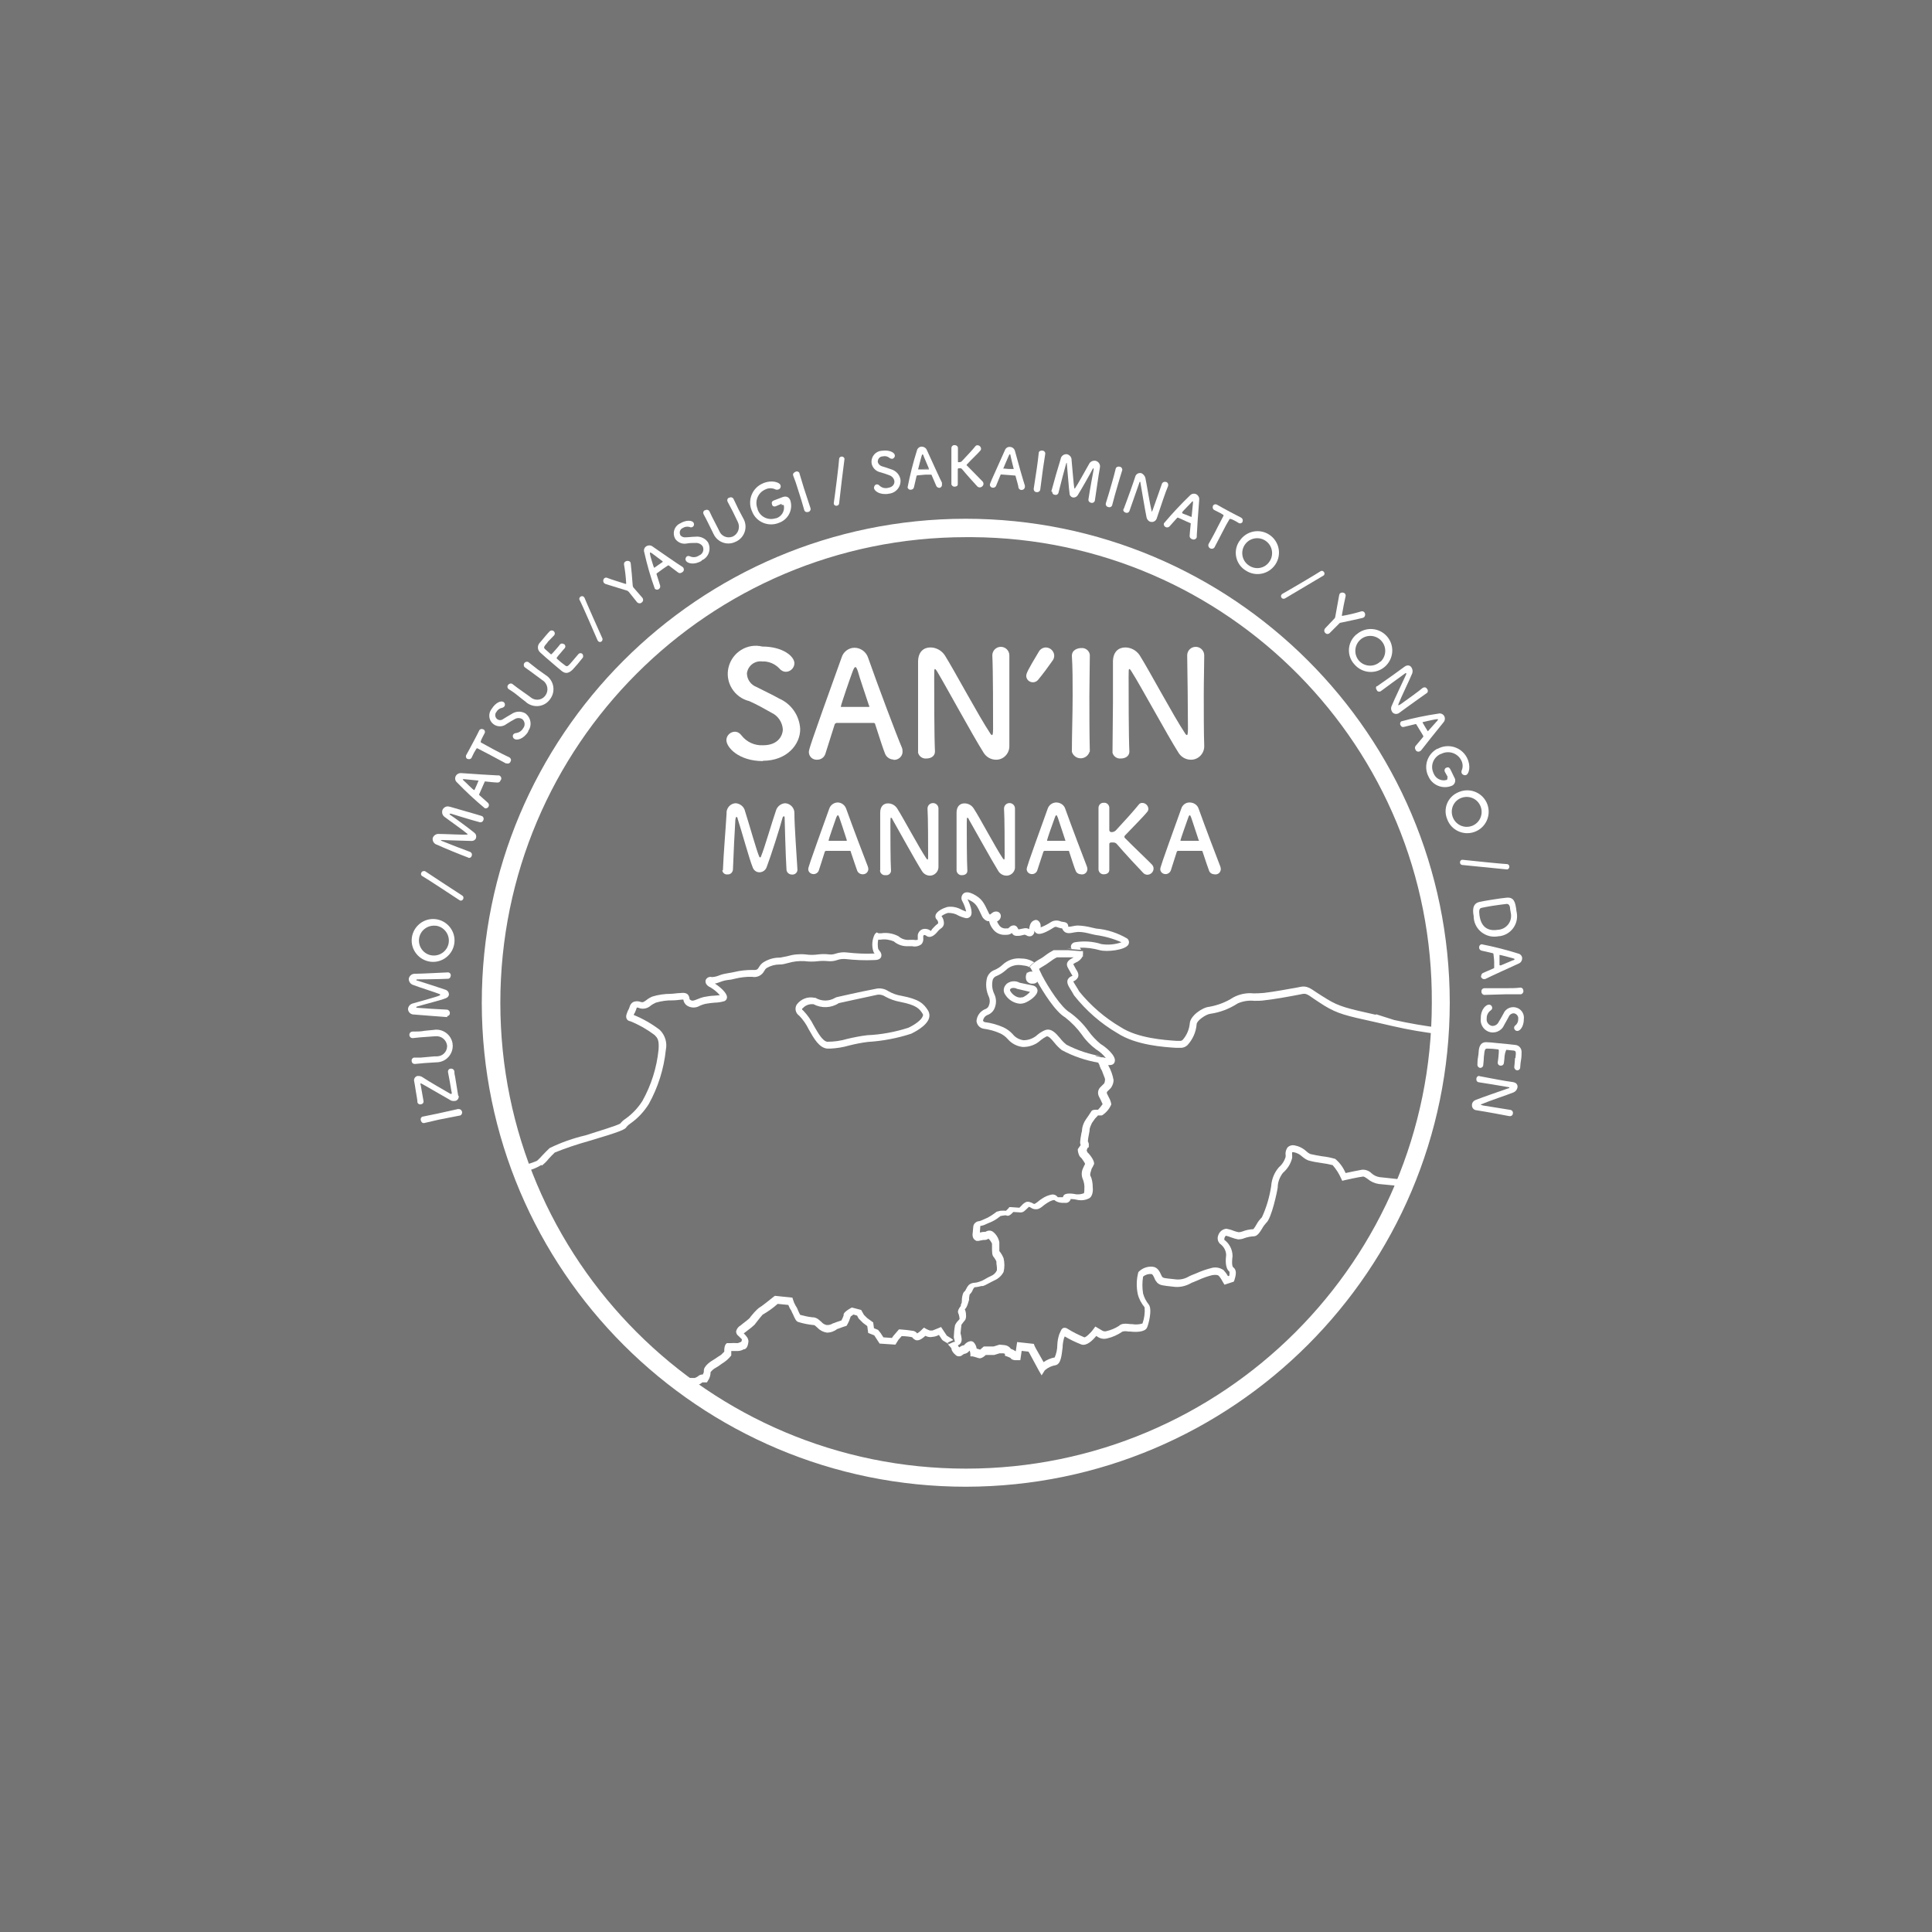 <?xml version="1.0" encoding="UTF-8"?><svg id="_レイヤー_2" xmlns="http://www.w3.org/2000/svg" viewBox="0 0 127 127"><defs><style>.cls-1{fill:none;}.cls-2{fill:#fff;}.cls-3{fill:#747474;}</style></defs><g id="_編集モード"><rect class="cls-3" width="127" height="127"/><path class="cls-1" d="m67.84,65l-.04.2h0l.04-.2Z"/><path class="cls-1" d="m66.62,64.93c-.08,0-.15.02-.21.08-.06.06-.04.1,0,.12.13.25.49.52.79.41.2-.08.38-.2.53-.36l-.86-.2c-.08-.04-.16-.06-.25-.06h0Z"/><path class="cls-1" d="m92.01,78.41l-.32-.48-1.02-.1c-.28-.04-.54-.16-.75-.34-.11-.07-.22-.16-.28-.15-.29.04-1.22.24-1.22.24l-.16.04-.07-.15c-.14-.32-.33-.62-.56-.88-.24-.06-.49-.11-.74-.14-.29-.04-.58-.09-.86-.17-.14-.06-.28-.15-.4-.25-.15-.15-.35-.25-.56-.29h-.1c-.01.07-.01.13,0,.2v.17c-.09.39-.31.73-.61.99-.21.27-.33.6-.34.95,0,.26-.41,2.06-.76,2.34-.1.11-.19.23-.26.36-.16.26-.32.51-.56.52-.21.01-.41.05-.61.12-.13.06-.28.08-.42.08-.15-.03-.31-.07-.45-.13-.11-.05-.23-.08-.35-.11-.05.05-.09.13-.1.2v.07c.34.25.54.65.54,1.07-.06.56,0,.7.05.74.32.27.1.79.07.85l-.04.09-.61.2-.09-.15c-.08-.15-.17-.29-.28-.43-.04-.04-.16-.09-.43-.05-.32.08-.63.19-.93.33l-.31.13c-.07.02-.13.05-.2.09-.35.19-.75.26-1.14.21-.74-.08-.85-.09-1.04-.26-.08-.08-.14-.18-.18-.29-.05-.12-.13-.27-.2-.28-.2-.02-.39.05-.55.17-.06.37-.06.74,0,1.11.07.26.19.51.37.72.27.33,0,1.37-.12,1.54-.15.29-.75.28-1.09.24h-.12c-.13-.03-.26-.03-.39,0-.3.21-.65.37-1.01.45-.22.07-.47.03-.65-.12l-.07-.04c-.22.27-.61.68-.98.56-.38-.15-.74-.32-1.09-.53l-.05.12c-.05.2-.08.4-.09.61-.06.57-.11,1.07-.45,1.16-.26.04-.5.15-.7.32-.02.01-.03.03-.04.05l-.19.3-.18-.31-.61-1.13s-.05-.08-.07-.12l-.45-.05-.09.61h-.16c-.26,0-.43-.03-.49-.15-.08-.04-.16-.07-.24-.1l-.12-.04v-.12h0s-.08-.03-.12-.04h-.23l-.36.11h-.55c-.27.25-.4.24-.49.2s-.38-.1-.38-.11h-.14v-.15c0-.08-.02-.15-.05-.23l-.04.04c-.08.1-.2.16-.32.18l-.09.05c-.11.11-.28.14-.41.07,0,0-.34-.24-.34-.49l-.03-.04c-.05-.06-.11-.11-.16-.15-.07-.03-.32-.19-.32-.19l-.07-.06-.21-.32c-.14.07-.29.12-.44.13-.09.02-.18.02-.26,0-.06-.02-.13-.04-.19-.07-.4.36-.55.32-.61.29-.09-.03-.17-.08-.23-.16,0,0-.04-.04-.05-.04s-.38-.05-.67-.07l-.21.24-.2.32-1.04-.07-.35-.54-.4-.16-.06-.45-.28-.21-.29-.29-.1-.19-.24-.07-.18.13c-.05.19-.13.37-.23.54l-.04.07-.09.03c-.21.07-.48.16-.52.18-.21.14-.46.2-.71.18-.23-.03-.45-.14-.61-.31-.02-.02-.05-.04-.07-.06-.13-.1-.16-.13-.22-.13-.34-.03-.67-.1-.99-.2-.14-.05-.21-.2-.34-.5-.04-.08-.09-.21-.11-.24-.08-.12-.15-.24-.2-.38l-.7-.07c-.3.27-.63.51-.99.71-.05.04-.3.36-.39.48l-.14.18c-.14.13-.29.25-.45.37l-.18.14-.08.06h0c.16.16.34.32.31.53-.04.41-.19.52-.32.52-.13.08-.28.12-.43.11h-.38v.29l-.06.07c-.12.14-.25.26-.39.36l-.18.12c-.13.09-.29.2-.39.26-.13.07-.25.17-.34.29,0,.21-.06.41-.18.57l-.06.1h-.3c-.11.09-.24.16-.37.2h-.2l.09.3-.05.15c14.13,9.87,33.59,6.42,43.46-7.72,1.18-1.68,2.18-3.48,3.01-5.36l-.15-.1h.02Z"/><path class="cls-1" d="m45.2,90.63h.48c.07-.03.14-.06.2-.1.09-.08.21-.13.33-.13.04-.07.06-.14.07-.21-.08-.37.54-.7.56-.71.12-.07.24-.14.35-.23l.22-.14c.08-.06.15-.13.21-.21,0-.38.05-.45.1-.49l.07-.07h.24c.15-.01.3-.01.45,0,.06,0,.11-.01.16-.05l.1-.04c.02-.05.03-.11.04-.16l-.19-.19-.09-.08c-.07-.07-.11-.16-.1-.26.04-.16.15-.3.29-.38l.16-.13c.12-.09.35-.27.4-.32.04-.05.08-.1.12-.15.33-.43.48-.61.61-.61s.54-.39.9-.69l.07-.05,1.15.12.04.13c.04.13.1.26.16.38.07.1.13.21.17.33.04.09.1.23.14.29.26.08.52.13.78.16.17,0,.34.06.47.18l.14.12c.09.11.22.18.35.21.15,0,.31-.03.43-.12h.04c.07-.04.34-.12.5-.18.06-.11.1-.23.15-.34-.03-.09.04-.23.46-.47l.08-.04.61.16.18.32.21.21.4.29.05.38.27.11.17.21.18.28.56.04.09-.13.37-.43h.1c.29.02.58.05.87.1.09.03.17.08.23.16h0c.12-.08.23-.17.33-.27l.12-.11.13.08c.08.04.16.08.25.11h.18l.4-.16.16-.07.38.57.24.15c.07.04.13.09.19.14h.07c-.02-.1-.04-.19-.07-.28v-.08c0-.25.03-.5.08-.74.05-.11.12-.21.21-.3.03-.03.06-.07.09-.11,0-.11-.03-.21-.06-.31-.04-.07-.06-.15-.04-.23.02-.06.04-.11.07-.16s.07-.1.11-.15v-.08c0-.06.05-.14.07-.21v-.18c.04-.24.07-.43.21-.52l.07-.13c.04-.1.1-.18.17-.26.11-.1.26-.15.41-.15.08-.01.16-.03.24-.05l.11-.04s.09-.03.13-.05l.17-.09c.13-.08.26-.15.4-.21.17-.07.31-.2.39-.37,0-.15,0-.3-.03-.45v-.12c-.02-.06-.05-.12-.09-.18-.03-.05-.06-.1-.1-.14-.12-.1-.12-.29-.1-.74v-.13c-.06-.13-.14-.24-.25-.34,0,0,0,.04-.05.05-.06.04-.14.05-.21.05h-.07c-.1,0-.25.05-.31.06h-.13s-.09-.04-.12-.07c-.1-.09-.15-.21-.14-.34l.05-.54s.02-.09.04-.13c.07-.14.21-.22.37-.22h0c.09-.03.17-.06.25-.1l.29-.13c.17-.08.32-.18.47-.3l.12-.09.24-.06c.12-.01.25-.01.37,0,.03-.02.05-.05.07-.07l.09-.09h0l.06-.08h.1l.56.04.15-.15c.08-.1.18-.17.3-.23.1-.03.21-.01.31.04h.03l.07.04s.09.05.14.05c.08-.04.15-.09.22-.15.09-.07.18-.14.27-.2.2-.14.43-.23.66-.27.13-.01.26.04.34.14l.04.04h.33s.02-.07.04-.1c.12-.21.61-.14.85-.09h.13c.12,0,.24-.03.36-.07.02-.1.03-.19.03-.29.01-.21-.02-.42-.09-.61-.11-.23-.11-.5,0-.74.03-.1.08-.19.13-.27v-.05c-.04-.07-.08-.15-.13-.21l-.07-.1-.05-.06s-.08-.07-.11-.12c-.06-.12-.1-.25-.11-.38v-.07l.04-.06c.06-.1.11-.16.15-.21-.06-.11-.05-.25.05-.8,0-.12.04-.21.04-.24.03-.17.08-.34.16-.5,0-.05.15-.23.26-.39l.17-.26c.05-.12.2-.13.31-.13h.15c.11-.11.21-.23.3-.37-.07-.16-.14-.32-.23-.48-.11-.2-.08-.44.06-.61l.21-.21.07-.07c.03-.08.05-.16.05-.24,0-.05-.02-.09-.03-.13,0-.09-.07-.21-.12-.31-.03-.08-.06-.16-.1-.23l-.06-.1v-.04l-.05-.09v-.05l-.06-.11v-.03c-.85-.14-1.68-.42-2.44-.83-.18-.15-.34-.31-.49-.49-.2-.23-.39-.46-.52-.41-.13.07-.26.14-.37.24-.33.31-.77.47-1.22.45-.37-.05-.72-.23-.96-.52-.14-.16-.31-.28-.49-.37-.35-.15-.73-.26-1.11-.31-.25-.05-.43-.25-.45-.51.03-.36.27-.67.61-.79.1-.04.18-.13.21-.24.07-.17.07-.37,0-.54-.2-.4-.24-.86-.12-1.29.08-.23.26-.4.49-.49.18-.07.35-.18.5-.32.34-.33.81-.48,1.28-.43.29,0,.58.09.82.25h0c.07-.06.15-.11.24-.16.17-.09.33-.19.48-.31.17-.13.35-.24.54-.34h1.26s-.06-.12-.05-.19c.03-.16.2-.22.26-.24.58-.11,1.18-.07,1.74.12.44.07.89.03,1.32-.12-.54-.24-1.12-.41-1.71-.48l-.31-.07c-.27-.08-.54-.12-.82-.13-.1,0-.2.02-.31.04-.23.05-.51.1-.68-.14-.03-.04-.05-.09-.07-.13h0c-.09,0-.17-.03-.26-.06-.13-.04-.18-.05-.29,0-.5.32-.85.46-1.06.41-.1-.03-.19-.11-.22-.21v.12c-.02.11-.09.19-.19.24-.12.04-.24.02-.34-.05l-.1-.04-.18.04c-.12.04-.24.05-.36.04-.13,0-.24-.07-.3-.19-.1.09-.22.13-.35.12h-.1c-.32.02-.63-.13-.81-.39-.11-.15-.2-.33-.24-.51h-.11c-.19-.07-.33-.22-.4-.41-.28-.61-.36-.76-.8-.98l-.11-.05c.1.2.4.85.2,1.12-.08.1-.21.15-.33.12-.17-.04-.34-.1-.5-.18-.2-.12-.42-.17-.65-.16-.16.04-.3.11-.43.21.11.14.17.31.16.49-.02.14-.1.26-.21.33-.08.06-.15.13-.21.2-.18.19-.47.5-.76.26-.05-.05-.1-.05-.13-.04-.03,0-.04.04-.05.07v.13c.02.15-.02.3-.12.41-.17.14-.4.19-.61.13h-.25c-.35.02-.7-.09-.96-.32-.27-.12-.58-.16-.87-.11h-.15c-.04.2-.04.41,0,.61.02.05.05.09.09.13.11.1.15.26.1.4-.07.15-.26.18-.45.2-.64.03-1.28,0-1.92-.07-.18-.02-.35,0-.52.07-.2.07-.4.09-.61.07-.2-.02-.41-.02-.61,0-.31.04-.62.04-.93,0-.36-.02-.72.02-1.06.12-.2.04-.38.09-.51.1h-.06c-.3,0-.6.08-.85.23-.07.05-.12.11-.16.19-.15.3-.48.46-.81.39-.38,0-.77.03-1.14.13-.14.04-.29.06-.44.08-.16.02-.32.07-.48.12-.13.04-.26.09-.38.11.29.19.81.61.8.9,0,.11-.07.21-.17.26-.21.07-.43.1-.65.1-.2.01-.41.04-.61.08-.12.03-.24.07-.35.12-.26.16-.58.16-.84,0-.14-.09-.23-.23-.25-.4h-.11c-.2.03-.41.05-.61.05-.37,0-.73.05-1.09.15-.12.05-.23.12-.34.2-.19.18-.46.24-.71.17-.06-.03-.13-.04-.2-.05l-.03.09c-.03.09-.06.17-.1.25,0,.04-.04.1-.07.15.61.25,1.19.58,1.71.98.35.34.5.83.4,1.31-.13,1.25-.51,2.46-1.12,3.56-.32.51-.73.94-1.22,1.29-.09.06-.17.13-.24.21-.09.17-.45.31-2.5.94-.76.22-1.51.49-2.24.81-.13.12-.27.27-.4.41-.14.16-.29.31-.45.45-.25.14-.52.24-.8.31l-.46.15c2.17,5.66,5.93,10.56,10.84,14.12l-.04-.12.04-.45v-.09Zm7.2-24.56c.26-.37.72-.55,1.17-.45h.06c.4.24.9.24,1.3,0l.09-.04s1.51-.35,2.53-.54c.3-.08.61-.03.87.14.27.15.57.25.87.31,1.12.22,1.46.5,1.76.99.08.14.1.32.05.48-.16.53-1.01.95-1.17,1.02-.92.3-1.88.48-2.84.54-.41.05-.82.13-1.22.23-.41.12-.84.19-1.26.21h-.2c-.52-.05-.87-.67-1.22-1.27-.16-.31-.36-.6-.61-.85-.25-.16-.33-.5-.17-.75h0v-.02Z"/><path class="cls-1" d="m35.37,76.28c.14-.12.27-.25.38-.39.14-.15.29-.3.44-.44.76-.36,1.55-.64,2.37-.84.87-.27,2.06-.64,2.27-.77.09-.12.21-.23.34-.31.45-.31.83-.71,1.12-1.18.57-1.04.93-2.18,1.06-3.36.04-.65-.07-.77-.27-.98-.49-.37-1.02-.67-1.59-.9-.1,0-.19-.06-.23-.15-.1-.16,0-.36.09-.57.04-.06.06-.13.09-.2.03-.14.12-.26.24-.34.17-.07.36-.07.52,0,.11.04.16,0,.34-.12.13-.09.26-.17.4-.24.39-.12.81-.19,1.22-.18.21,0,.43,0,.61-.05.35-.05.52.04.61.32,0,.07,0,.1.08.14s.2.04.45-.06c.13-.06.27-.1.41-.14.23-.05.47-.08.71-.09l.35-.03c-.17-.2-.38-.38-.61-.51-.31-.14-.37-.35-.32-.49.07-.16.24-.24.41-.19.17-.01.34-.06.5-.12.19-.07.38-.11.57-.14.13-.02.26-.04.38-.07.4-.1.81-.15,1.22-.14.3,0,.34-.04.42-.18.07-.13.17-.24.29-.32.32-.2.68-.3,1.05-.31h.05c.12,0,.28-.05.46-.09.4-.12.81-.16,1.22-.12.27.04.55.04.82,0,.24-.03.49-.03.73,0,.15,0,.31,0,.45-.06.22-.08.46-.1.7-.07.61.07,1.22.09,1.83.07-.03-.03-.05-.07-.07-.11-.14-.39-.11-.81.09-1.17l.12-.11.12.06h.17c.39-.07.8,0,1.15.2.2.18.47.26.74.23h.26c.09.02.18.02.26,0v-.09c0-.08,0-.15,0-.23.03-.18.15-.33.32-.38.19-.06.39,0,.54.12.05-.08.11-.16.18-.23.09-.1.19-.19.3-.27,0-.1-.03-.19-.1-.26s-.1-.18-.07-.28c.07-.27.52-.47.77-.54.32-.05.66.02.94.18.11.05.21.09.3.12-.06-.23-.14-.45-.24-.66-.1-.15-.09-.35.03-.49.21-.21.56-.03.67,0,.57.29.7.57.99,1.17.07.16.12.18.12.18l.09-.07c.08-.07.18-.12.29-.13.17,0,.32.11.33.28h0c0,.17-.1.31-.25.37.04.09.08.17.14.25.1.15.28.23.46.21h.13l.08-.07c.08-.09.19-.13.31-.13.09,0,.16.06.21.13.03.04.05.08.07.13.06,0,.13,0,.19-.03l.22-.04c.11,0,.21,0,.31.06v-.08c.05-.2.1-.43.35-.51.08-.03.16-.02.23.03.11.08.17.22.17.35v.09c.24-.09.47-.21.68-.35.18-.11.41-.13.61-.05.05.02.11.04.17.04.14,0,.31.04.35.25v.07c.09,0,.17,0,.26-.03.12-.03.24-.05.37-.05.32,0,.63.06.94.14l.27.06c.72.07,1.41.29,2.03.65.12.1.16.27.08.41-.21.38-1.42.49-1.88.36-.42-.12-.86-.18-1.31-.16.04.04.06.08.09.13h.05v.17h0l-.04.27h-.05c-.1.14-.24.24-.39.31l-.17.1h0l.05.1.13.24c.11.2.2.36.13.54-.06.13-.17.22-.31.26,0,0,.11.2.2.34s.12.2.19.32c.76.94,1.68,1.74,2.73,2.35,1.12.73,2.89.84,3.66.9h.27c.06,0,.11-.02.15-.07.27-.28.45-.63.51-1.01,0-.51.82-1.06,1.29-1.1.56-.1,1.09-.3,1.56-.61.41-.22.88-.32,1.34-.27.23,0,.46,0,.68-.03.61-.07,1.66-.26,2.21-.36l.2-.04c.4-.07.61.08,1.07.38.18.12.39.26.68.43.81.49,1.35.61,3.17,1.02l1.18.27c1.01.23,2.02.4,3.05.52.03-.52.04-1.04.04-1.57,0-17.24-13.97-31.22-31.21-31.22s-31.22,13.97-31.22,31.21c0,3.68.65,7.32,1.92,10.77l.49-.16c.23-.05.47-.13.69-.21v.02Z"/><path class="cls-1" d="m53.53,67.45c.27.49.61,1.03.89,1.07.45,0,.89-.06,1.32-.19.43-.11.87-.19,1.31-.24.92-.05,1.82-.21,2.7-.49.41-.2.87-.52.95-.77.02-.04.02-.09,0-.13-.21-.36-.42-.61-1.48-.8-.35-.06-.68-.18-.99-.35-.18-.13-.4-.16-.61-.1-.91.18-2.21.48-2.44.53-.5.32-1.14.35-1.67.07h-.14c-.22,0-.43.11-.57.28,0,.04-.05.09.07.19.27.28.5.6.67.95v-.02Z"/><path class="cls-1" d="m67.12,63.42c-.36-.04-.72.08-.98.34-.18.16-.39.29-.61.38-.11.04-.2.13-.24.24-.08.31-.04.65.1.94.14.28.15.6.04.88-.08.22-.25.4-.46.49-.17.06-.29.2-.32.38,0,0,0,.07.12.1.42.05.83.16,1.22.34.23.11.44.27.61.45.18.22.43.36.71.4.35,0,.68-.13.93-.37.14-.12.3-.22.48-.29.41-.16.72.21.99.52.12.16.27.3.42.43.73.38,1.53.64,2.34.77h.11l.19.05c-.18-.23-.39-.42-.64-.57-.36-.26-.67-.59-.93-.96-.31-.43-.68-.82-1.1-1.14-.69-.38-1.53-1.76-1.83-2.35-.06.13-.2.21-.35.2h0c-.16.01-.31-.05-.4-.18-.08-.15-.08-.34,0-.49v-.05h.05c.12-.06.26-.06.38,0v-.04c-.03-.08-.07-.16-.12-.24-.12-.1-.21-.2-.72-.25v.02Zm.79,1.37c.16.02.28.15.31.31,0,.35-.56.73-.85.84-.09.04-.19.05-.29.05-.43-.03-.82-.28-1.02-.66-.1-.2-.06-.45.1-.61.25-.23.61-.27.9-.1l.86.18h-.01Z"/><path class="cls-1" d="m90.32,67.11c-1.87-.41-2.44-.54-3.3-1.07-.29-.18-.51-.32-.69-.45-.44-.29-.55-.36-.76-.32l-.2.04c-.56.1-1.6.3-2.25.37-.24,0-.48.03-.71.04-.37-.04-.75.02-1.09.17-.54.35-1.15.58-1.79.68-.33.03-.9.46-.91.69-.04.51-.26,1-.61,1.38-.12.12-.3.18-.47.17h-.26c-.79-.05-2.64-.18-3.86-.96-1.1-.65-2.07-1.49-2.86-2.49-.06-.12-.13-.21-.18-.31-.19-.31-.31-.51-.24-.71.05-.12.14-.2.26-.24.05,0,.07-.03.07-.04s-.08-.1-.12-.17l-.13-.23c-.12-.2-.24-.43.09-.67.07-.05.15-.09.23-.13h-1.1c-.16.08-.32.18-.46.29-.17.13-.35.25-.54.35h0c-.06.03-.12.07-.18.12h0l.05.12c.04.09.09.2.15.31.41.78,1.27,2.14,1.83,2.44.47.34.88.75,1.22,1.22.23.32.5.61.8.85.27.15,1.07.77.92,1.18-.04.11-.15.23-.41.2v.04c.17.29.28.61.34.95,0,.19-.06.37-.18.52l-.07.07-.19.19v.1h0s.09.16.14.28c.08.14.13.28.15.44-.13.3-.34.55-.61.72-.09.01-.18.01-.26,0h0l-.13.2c-.1.15-.22.32-.24.36-.04.1-.08.2-.12.31,0,.1-.02.21-.04.31,0,.15-.07.43-.08.54.05.08.07.18.06.27v.1l-.1.07v.05l-.04.07c.01.05.03.1.05.15.07.05.51.56.43.79l-.08.16c-.04.07-.08.15-.09.19-.12.31-.08.38-.07.39.06.11.1.23.12.35.02.14.04.28.04.42,0,.13,0,.61-.27.74-.21.09-.43.12-.66.1-.17-.04-.35-.06-.52-.07-.04.17-.21.28-.38.25h-.16c-.15,0-.3-.04-.43-.11-.03-.02-.06-.05-.09-.07-.03,0-.21,0-.49.19-.08.05-.17.11-.24.17l-.11.09-.12.08c-.07.04-.15.06-.23.07-.13,0-.27-.03-.38-.11l-.1-.05s-.07.06-.12.1c-.07.07-.14.14-.22.2-.06.05-.14.07-.23.07l-.47-.03c-.13.15-.25.24-.37.25-.04,0-.08-.01-.12-.03h-.05c-.11.01-.21.03-.32.05h0l-.04.04c-.18.15-.39.27-.61.37l-.24.1h0c-.13.07-.27.12-.42.14l-.03.43c.13-.03.25-.05.38-.05.14-.1.33-.1.48,0,.22.17.37.42.42.69v.58c.12.14.21.3.28.47.07.29.07.6,0,.9-.13.25-.35.45-.61.56-.13.05-.26.13-.37.19l-.21.11c-.06.03-.12.06-.18.07h-.1c-.11.04-.23.06-.34.07-.08,0-.1,0-.13.04-.04.04-.07.09-.09.15-.04.11-.11.21-.2.29,0,0,0,.17-.04.24s0,.09,0,.12-.12.52-.28.61h0c.05.12.07.24.08.37,0,.11,0,.23-.05.33-.03.05-.07.1-.12.15l-.13.17s-.06.49-.06.56c.08.23.15.49,0,.66-.04.05-.1.09-.16.12h0v.06l.08.09c.09-.08.19-.13.31-.14,0,0,.04-.04.05-.06.09-.1.2-.17.33-.2.08-.02.17,0,.24.05.12.12.19.27.21.43.08.02.16.04.23.07.06-.04.12-.09.17-.15l.07-.06h.65l.38-.12.32.03c.18,0,.34.1.43.25.12.03.23.09.32.16l.09-.61,1.1.12.04.12c.03.06.06.12.09.18l.51.9c.22-.15.46-.26.73-.31.11-.25.17-.53.17-.81,0-.24.05-.48.13-.71.03-.07.05-.12.07-.16s.09-.22.21-.26c.1-.02.2,0,.27.06.35.21.72.4,1.1.56.09,0,.39-.23.61-.56l.11-.15.46.27c.08.05.19.06.28.03.29-.06.56-.18.81-.34.18-.2.49-.15.75-.12h.11c.23.04.47.03.69-.04.12-.34.17-.7.14-1.06-.21-.25-.36-.55-.45-.87-.1-.48-.09-.98.04-1.45.24-.26.59-.39.95-.35.31.03.45.32.54.52.02.05.05.1.08.15.08.07.1.08.8.15.31.05.63,0,.91-.16.07-.04.15-.08.23-.11l.3-.12c.34-.15.69-.27,1.04-.36.26-.06.53,0,.75.15.12.12.22.25.29.4l.09-.03c.04-.12.05-.24,0-.27-.3-.24-.24-.82-.21-1.1-.01-.26-.14-.51-.34-.68-.2-.13-.28-.39-.18-.61.07-.24.29-.41.54-.43.16.02.31.07.45.13.11.05.23.08.35.1.09,0,.17-.02.25-.05.23-.08.47-.13.72-.15.08-.1.15-.21.21-.32.09-.17.21-.33.35-.46.3-.65.5-1.34.61-2.05.02-.45.2-.88.49-1.22.22-.18.38-.43.46-.71v-.12c-.03-.19.03-.38.15-.52.12-.1.28-.14.43-.11.29.05.56.18.77.38.08.08.17.14.27.19.26.07.52.12.79.15.29.03.58.09.85.17.3.25.53.57.68.93.28-.06.85-.18,1.09-.22.23,0,.45.07.61.23.15.14.34.22.54.26l1.22.13.34.5h0c1.35-3.22,2.16-6.64,2.37-10.12-1.06-.12-2.11-.3-3.15-.54l-1.2-.13.03-.04Z"/><path class="cls-2" d="m66.14,64.71c-.16.16-.21.41-.1.61.21.38.59.63,1.02.66.1,0,.2-.02.29-.05.3-.11.88-.49.85-.84-.02-.16-.15-.28-.31-.31l-.86-.18c-.29-.16-.66-.12-.9.11h.01Zm1.72.29l-.03.21h0l.03-.21Zm-.66.55c-.29.11-.66-.16-.79-.41,0,0-.04-.06,0-.12.05-.06.13-.08.21-.08s.16.02.23.06l.86.2c-.13.15-.29.27-.48.36h-.03Z"/><path class="cls-2" d="m67.54,63.94h-.05v.05c-.08.15-.08.34,0,.49.09.13.24.2.4.18h0c.15.01.29-.07.35-.2l-.15-.27-.14-.29c-.13-.06-.28-.05-.4.04h0Z"/><path class="cls-2" d="m71.74,77.6c-.02-.12-.06-.24-.12-.35.06.11.1.23.12.35Z"/><path class="cls-2" d="m65.54,79.53l.24-.06-.24.06Z"/><path class="cls-2" d="m62.96,88.44c.06-.02.12-.06.16-.12-.04.05-.1.09-.16.12Z"/><path class="cls-2" d="m71.44,76.43c-.04-.07-.08-.15-.13-.21.05.07.09.14.13.21Z"/><path class="cls-2" d="m70.97,78.46c.12,0,.24-.03.36-.07-.12.04-.24.07-.36.07Z"/><path class="cls-2" d="m64.21,81.44s-.09-.04-.12-.07c.04.03.08.05.12.07Z"/><path class="cls-2" d="m72.33,69.97l-.06-.11.06.11Z"/><path class="cls-2" d="m63.16,85.63v.08s-.08.09-.11.15c.03-.05.07-.1.11-.15v-.08Z"/><path class="cls-2" d="m64.09,81.37c-.1-.09-.15-.21-.14-.34,0,.13.04.26.14.34Z"/><path class="cls-2" d="m64.61,84.03s-.08.04-.13.05l-.11.04.11-.04s.09-.03.13-.05Z"/><path class="cls-2" d="m64.15,84.59c.12-.01.23-.04.34-.07-.11.04-.23.06-.34.07Z"/><path class="cls-2" d="m63.37,86.08c.05.12.07.24.08.37,0-.13-.03-.25-.08-.37Z"/><path class="cls-2" d="m72.72,70.79c0-.09-.07-.21-.12-.31.03.1.07.22.12.31Z"/><path class="cls-2" d="m71.44,75.73s-.04-.1-.05-.15c.01.05.03.1.05.15Z"/><path class="cls-2" d="m71.13,62.89h.05l.04-.27h0c0,.1-.03.19-.09.27Z"/><path class="cls-2" d="m72.41,70.11l-.05-.09.05.09Z"/><path class="cls-2" d="m45.6,91.07h.2c.14-.04.26-.11.37-.2h.3l.06-.1c.12-.17.18-.37.18-.57.09-.12.21-.22.34-.29.1-.05.26-.16.39-.26l.18-.12c.14-.1.28-.22.39-.36l.06-.07v-.29h.38c.15,0,.3-.03.43-.11.13,0,.28-.11.32-.52,0-.21-.15-.37-.31-.53h0l.08-.06.18-.14c.16-.11.31-.24.45-.37l.14-.18c.09-.12.34-.43.39-.48.35-.2.69-.44.99-.71l.7.07c.05.13.11.26.2.38,0,.03.07.16.11.24.13.3.2.45.34.5.32.1.66.17.99.2.05,0,.09,0,.22.13.03.02.05.04.07.06.16.17.38.28.61.31.25,0,.49-.09.68-.24.04,0,.31-.12.52-.18l.09-.03.04-.07c.1-.17.17-.35.23-.54l.18-.13.24.07.1.19.29.29.28.21.06.45.4.16.35.54,1.04.07.2-.32.21-.24c.29,0,.61.05.67.07s.04.03.05.04c.06.07.14.13.23.16.07,0,.22.07.61-.29.06.03.12.05.19.07.09.02.18.02.26,0,.15-.01.3-.05.44-.13l.21.32.07.06s.26.16.32.19c.06.05.11.1.16.15h0l-.19-.21.26-.12.12-.05h0c-.06-.05-.12-.1-.19-.14l-.24-.15-.38-.57-.16.07-.4.16h-.18c-.09-.03-.17-.07-.25-.11l-.13-.08-.12.11c-.1.11-.21.2-.33.27h0c-.06-.08-.14-.13-.23-.16-.29-.05-.58-.08-.87-.1h-.1l-.37.43-.09.13-.56-.04-.18-.28-.17-.21-.27-.11-.05-.38-.4-.29-.21-.21-.18-.32-.61-.16-.08.04c-.42.24-.49.38-.46.47-.04.12-.09.23-.15.34-.16.05-.43.14-.5.18h-.04c-.13.09-.28.13-.43.12-.14-.03-.26-.1-.35-.21l-.14-.12c-.13-.12-.3-.19-.47-.18-.26-.03-.53-.09-.78-.16-.04-.06-.1-.2-.14-.29-.04-.12-.1-.23-.17-.33-.07-.12-.12-.25-.16-.38l-.04-.13-1.15-.12-.07.05c-.37.3-.82.65-.9.69s-.28.2-.61.61c-.03.05-.07.1-.12.15s-.28.23-.4.32l-.16.13c-.15.08-.25.22-.29.38,0,.1.03.19.1.26l.09.08.19.19c0,.06-.02.11-.04.16l-.1.04s-.1.05-.16.05c-.15-.01-.3-.01-.45,0h-.24l-.07.07s-.11.11-.1.49l-.21.21-.22.14c-.11.08-.23.16-.35.23,0,0-.61.35-.56.71,0,.08-.04.15-.07.21-.12,0-.24.04-.33.13-.06.04-.13.08-.2.1h-.48l-.04.44.04.12.44.32.05-.15-.05-.29-.03.05Z"/><path class="cls-2" d="m66.56,79.62c-.13.15-.25.24-.37.25.12,0,.23-.1.37-.25Z"/><path class="cls-2" d="m71.07,75.93s.07.09.11.12l.05.06-.05-.06s-.08-.07-.11-.12Z"/><path class="cls-2" d="m65.07,80.31l-.24.1h0l.24-.1Z"/><path class="cls-2" d="m67.6,79.28s-.07.06-.12.1c-.07.07-.14.14-.22.2.08-.06.15-.13.22-.2.05-.04.11-.11.12-.1Z"/><path class="cls-2" d="m70.95,75.48v.07c0,.08.02.16.05.23-.03-.07-.05-.15-.05-.23v-.07Z"/><path class="cls-2" d="m64.04,80.36s-.03.08-.04.13l-.05.54.05-.54s.02-.09.04-.13Z"/><path class="cls-2" d="m66.31,79.27h0l-.09.09.09-.09Z"/><path class="cls-2" d="m53.16,67.66c.34.61.69,1.22,1.22,1.27h.2c.43-.02.85-.09,1.26-.21.4-.1.81-.18,1.22-.23.97-.06,1.92-.24,2.84-.54.16-.08,1.01-.49,1.17-1.02.05-.16.03-.33-.05-.48-.3-.49-.61-.77-1.76-.99-.31-.05-.6-.15-.87-.31-.26-.17-.57-.22-.87-.14-1.02.19-2.51.54-2.53.54l-.09.04c-.4.24-.9.24-1.3,0h-.06c-.44-.1-.9.08-1.17.45-.15.25-.07.57.17.73.25.26.45.55.61.87v.02Zm-.4-1.37c.14-.17.35-.27.57-.28h.14c.53.28,1.17.26,1.67-.07.26-.05,1.56-.35,2.44-.53.21-.06.43-.02.61.1.31.17.65.29.99.35,1.06.21,1.26.44,1.48.8.02.04.02.09,0,.13-.08.26-.54.58-.95.77-.87.28-1.78.45-2.7.49-.44.05-.88.14-1.31.24-.43.13-.87.19-1.32.19-.31-.04-.61-.58-.89-1.07-.18-.36-.41-.69-.69-.98-.11-.07-.08-.12-.05-.16v.02Z"/><path class="cls-2" d="m72.49,70.25l-.06-.1.06.1Z"/><path class="cls-2" d="m35.62,76.62c.16-.13.32-.28.45-.45.13-.14.27-.29.4-.41.72-.29,1.47-.54,2.22-.75,2.06-.61,2.44-.77,2.5-.94.07-.08.15-.15.24-.21.49-.34.9-.78,1.22-1.29.61-1.1.99-2.31,1.12-3.56.1-.47-.05-.97-.4-1.31-.52-.4-1.1-.73-1.71-.98,0-.05.05-.11.07-.15.04-.08.07-.16.1-.25l.03-.09c.07,0,.14.02.2.05.25.07.52,0,.71-.17.1-.08.22-.14.34-.2.35-.1.72-.16,1.09-.15.2,0,.41-.03.61-.05h.11c.02.16.11.31.25.4.26.16.58.16.84,0,.11-.05.23-.09.35-.12.2-.04.41-.06.61-.08.22,0,.44-.04.65-.1.1-.04.17-.14.17-.26,0-.3-.51-.71-.8-.9.12,0,.24-.07.38-.11.15-.06.31-.1.48-.12.15-.01.3-.04.44-.08.37-.09.76-.14,1.14-.13.33.07.66-.09.81-.39.04-.07.09-.14.16-.19.26-.15.55-.23.85-.23h.06c.13,0,.31-.05.51-.1.34-.1.7-.14,1.06-.12.31.04.62.04.93,0,.2-.02.41-.02.61,0,.21.02.41,0,.61-.07.17-.06.34-.08.52-.07.64.07,1.28.1,1.92.07.19,0,.38-.04.45-.2.05-.14,0-.3-.1-.4-.03-.04-.06-.08-.09-.13-.04-.2-.04-.41,0-.61h.15c.3-.05.6,0,.87.11.27.23.61.34.96.32h.25c.21.05.44,0,.61-.13.1-.11.14-.26.12-.41v-.13s.02-.05.05-.07c0,0,.07,0,.13.04.29.24.61-.07.76-.26.06-.08.13-.14.21-.2.12-.07.2-.19.21-.33,0-.18-.05-.35-.16-.49.13-.1.28-.17.43-.21.23,0,.46.04.65.16.16.08.33.14.5.18.12.03.25-.02.33-.12.2-.27-.1-.93-.2-1.12l.11.05c.44.22.52.38.8.98.07.19.21.34.4.41h.11c.04.19.12.36.24.51.18.26.49.41.81.39h.1c.13,0,.25-.04.35-.12.05.12.17.19.3.19.12,0,.24,0,.36-.04l.18-.04.1.04c.1.07.23.09.34.05.1-.05.17-.14.19-.24v-.12c.03.1.12.18.22.21.21.05.56-.09,1.06-.41.1-.07.16-.05.29,0,.08.03.17.05.26.06h0s.04.09.07.13c.17.24.45.19.68.14.1-.02.2-.03.31-.04.28,0,.56.06.82.13l.31.07c.59.08,1.17.24,1.71.48-.42.15-.88.19-1.32.12-.56-.18-1.16-.22-1.74-.12-.06,0-.23.08-.26.24-.01.07,0,.14.05.19h-.31l.78.06h.15s-.05-.09-.09-.13c.44-.02.88.04,1.31.16.46.13,1.67,0,1.88-.36.08-.14.05-.31-.08-.41-.62-.36-1.31-.59-2.03-.65l-.27-.06c-.31-.08-.62-.13-.94-.14-.12,0-.25.03-.37.05-.08.02-.17.03-.26.03v-.07c-.04-.21-.21-.23-.35-.25-.06,0-.12-.02-.17-.04-.2-.08-.43-.06-.61.05-.21.14-.44.26-.68.35v-.09c0-.14-.06-.27-.17-.35-.07-.05-.15-.06-.23-.03-.25.08-.31.31-.35.51v.08c-.09-.05-.2-.08-.31-.06l-.22.04c-.06.02-.12.03-.19.03-.02-.05-.04-.09-.07-.13-.04-.07-.12-.12-.21-.13-.12,0-.23.04-.31.13l-.08.07h-.13c-.18.02-.36-.06-.46-.21-.06-.08-.1-.16-.14-.25.15-.06.25-.2.25-.36,0-.17-.15-.3-.32-.29h-.01c-.11,0-.21.06-.29.13l-.09.07s-.05,0-.12-.18c-.29-.61-.42-.88-.99-1.17-.12-.05-.46-.23-.67,0-.12.14-.13.34-.03.49.11.21.19.43.24.66-.09-.03-.19-.07-.3-.12-.28-.16-.61-.23-.94-.18-.25.07-.7.27-.77.54-.03.1,0,.21.07.28.07.06.11.16.1.26-.11.08-.21.17-.3.27-.07.07-.13.14-.18.23-.15-.13-.35-.17-.54-.12-.17.06-.29.21-.32.38,0,.08,0,.15,0,.23v.09c-.09.02-.18.02-.26,0h-.26c-.27.03-.54-.05-.74-.23-.35-.19-.75-.26-1.15-.2h-.17l-.12-.06-.12.11c-.19.36-.22.79-.09,1.17.02.04.04.08.07.11-.61.03-1.22,0-1.83-.07-.23-.03-.47,0-.7.07-.14.05-.3.08-.45.06-.24-.03-.49-.03-.73,0-.27.04-.55.04-.82,0-.41-.04-.82,0-1.22.12-.18.04-.34.07-.46.09h-.05c-.37,0-.73.11-1.05.31-.12.08-.22.19-.29.32-.09.14-.12.2-.42.18-.41,0-.82.04-1.22.14-.13.03-.26.05-.38.07-.2.03-.39.07-.57.14-.16.07-.33.11-.5.12-.16-.05-.34.03-.41.19-.04.14,0,.35.32.49.23.14.44.31.61.51l-.35.03c-.24.01-.47.04-.71.09-.14.04-.28.08-.41.14-.24.1-.34.13-.45.06s-.06-.07-.08-.14c-.06-.28-.23-.37-.61-.32-.17,0-.38.04-.61.05-.41,0-.83.06-1.22.18-.14.06-.28.14-.4.24-.18.13-.23.15-.34.12-.17-.07-.36-.07-.52,0-.12.07-.21.2-.24.34-.02.07-.05.14-.09.2-.09.21-.18.4-.09.57.05.09.13.14.23.15.57.23,1.1.53,1.59.9.2.2.32.32.27.98-.12,1.18-.48,2.32-1.06,3.36-.29.46-.67.86-1.12,1.18-.13.08-.24.19-.34.31-.21.13-1.4.49-2.27.77-.82.19-1.61.47-2.37.84-.15.14-.3.29-.44.44-.12.14-.25.27-.38.39-.22.1-.45.18-.68.24l-.49.16c.05.13.1.26.15.39l.46-.15c.3-.08.58-.2.84-.36l.03.04Z"/><path class="cls-2" d="m65.35,84.12c-.13.05-.26.13-.37.19l-.21.11.21-.11c.12-.06.24-.13.37-.19Z"/><path class="cls-2" d="m65.71,79.91l-.04.04s.04-.03.04-.04Z"/><path class="cls-2" d="m70.32,78.82c-.04.17-.21.28-.38.25.17.03.34-.08.38-.25Z"/><path class="cls-2" d="m65.18,83.73c-.14.06-.27.13-.4.21l-.17.09.17-.09c.13-.08.26-.15.4-.21Z"/><path class="cls-2" d="m72.03,69.34l.41.1c-.82-.13-1.61-.39-2.34-.77-.16-.13-.3-.27-.42-.43-.27-.32-.58-.68-.99-.52-.17.07-.33.17-.48.29-.25.24-.59.37-.93.37-.28-.04-.54-.18-.71-.4-.17-.19-.38-.34-.61-.45-.39-.17-.8-.29-1.22-.34-.11-.03-.11-.09-.12-.1.03-.18.15-.32.32-.38.22-.09.39-.27.46-.49.11-.29.09-.61-.04-.88-.14-.29-.18-.62-.1-.94.04-.11.13-.2.24-.24.22-.09.43-.22.61-.38.26-.26.62-.38.98-.34.51.05.61.13.67.24h0l-.09-.14.12-.12c.06-.06.12-.11.19-.16h0c-.24-.16-.53-.25-.82-.25-.47-.06-.94.1-1.28.43-.15.14-.32.24-.5.32-.23.08-.4.26-.49.49-.12.43-.07.89.12,1.29.07.17.07.37,0,.54-.03.11-.11.2-.21.24-.34.12-.58.43-.61.79.02.25.2.46.45.51.38.05.76.15,1.11.31.19.09.36.22.49.37.25.29.59.47.96.52.45.02.89-.14,1.22-.45.11-.09.24-.17.37-.24.13-.05.33.18.52.41.14.18.31.35.49.49.76.41,1.59.69,2.44.83h0l-.05-.11-.18-.37.02-.04Z"/><path class="cls-2" d="m63.16,85.63c0-.06.05-.14.07-.21-.02.07-.05.15-.07.21Z"/><path class="cls-2" d="m69.26,78.82s-.21,0-.49.19c.29-.15.46-.19.49-.19Z"/><path class="cls-2" d="m64.29,81.44h.05c.05,0,.21-.05.31-.06-.1,0-.25.05-.31.06h-.05Z"/><path class="cls-2" d="m68.78,79.04c-.08.05-.17.11-.24.17l-.11.09.11-.09c.08-.06.16-.12.24-.17Z"/><path class="cls-2" d="m65.4,82.61c.04.06.07.11.09.18v.12-.12c-.02-.06-.05-.12-.09-.18Z"/><path class="cls-2" d="m68.31,79.37c-.07.04-.15.06-.23.07-.13,0-.27-.03-.38-.11.11.08.24.12.38.11.08,0,.16-.03.23-.07Z"/><path class="cls-2" d="m90.41,66.7c-1.83-.41-2.37-.53-3.17-1.02-.29-.17-.5-.32-.68-.43-.45-.31-.68-.46-1.07-.38l-.2.04c-.56.1-1.58.29-2.21.36-.23.02-.46.03-.68.03-.46-.05-.93.05-1.34.27-.47.31-1.01.51-1.56.61-.48.04-1.27.61-1.29,1.1-.04.4-.2.77-.46,1.07-.04.04-.09.07-.15.07h-.27c-.76-.05-2.54-.17-3.66-.9-1.04-.61-1.97-1.41-2.73-2.35-.07-.12-.13-.23-.19-.32s-.2-.32-.2-.34c.13-.04.24-.14.31-.26.07-.18,0-.35-.13-.54l-.13-.24-.05-.1h0l.17-.1c.16-.06.29-.17.39-.31.05-.07.07-.15.08-.24v-.2h-.2l-.78-.06h-.95c-.19.1-.37.21-.54.34-.15.12-.31.22-.48.31-.08.05-.16.1-.24.16-.07.05-.13.1-.19.16l-.12.12.09.14h0c.04.08.08.16.12.24v.04l.14.29.15.27c.34.61,1.17,1.97,1.83,2.35.42.33.79.71,1.1,1.14.25.37.57.69.93.96.25.15.46.34.64.57l-.19-.05h-.11l-.41-.1.19.4.05.11h0l.06.11v.05l.05.09v.04l.06.1c.04.07.08.15.1.23.04.1.09.22.12.31.02.04.03.09.03.13,0,.08-.02.16-.05.24l-.07.07-.21.21c-.15.17-.17.41-.06.61.08.15.16.31.23.48-.09.13-.19.25-.3.37h-.15c-.1,0-.25,0-.31.13l-.17.26c-.11.16-.24.34-.26.39-.08.16-.14.33-.16.5,0,.03,0,.13-.04.24-.1.55-.11.69-.05.8-.04.05-.09.12-.15.21l-.04.06v.07c.01.13.05.26.11.38.03.05.07.09.11.12l.05.06.07.1c.05.07.09.14.13.21v.05c-.05.09-.09.18-.13.27-.11.23-.11.5,0,.74.07.19.11.4.09.61,0,.1,0,.2-.03.29-.12.04-.24.07-.36.07h-.13c-.24-.05-.74-.12-.85.09-.02.03-.03.07-.04.1h-.33l-.04-.04c-.08-.1-.21-.15-.34-.14-.24.04-.47.14-.66.27-.1.06-.19.13-.27.2-.07.06-.14.1-.22.15-.05,0-.1-.02-.14-.05l-.07-.04h-.03c-.09-.05-.2-.07-.31-.04-.11.05-.22.13-.3.23l-.15.15-.56-.04h-.1l-.06.08h0l-.09.09-.07.07c-.12-.01-.25-.01-.37,0l-.24.06s-.08.05-.12.09c-.15.11-.3.21-.47.3l-.29.13c-.08.04-.16.07-.25.1h0c-.15,0-.29.08-.37.22-.02.04-.03.08-.04.13l-.05.54c0,.13.04.26.14.34.04.03.08.05.12.07h.13c.05,0,.21-.05.31-.06h.07c.07,0,.15-.01.21-.05.03,0,.07-.04.05-.05.11.09.19.21.25.34v.13c0,.45,0,.61.1.74.04.04.07.09.1.14.04.06.07.11.09.18v.12c.03.15.04.3.03.45-.08.17-.22.3-.39.37-.14.06-.27.13-.4.21l-.17.09s-.08.04-.13.05l-.11.04c-.08.03-.16.04-.24.05-.15,0-.3.05-.41.15-.07.08-.13.17-.17.26l-.07.13c-.14.09-.18.28-.21.52v.18c0,.07-.05.15-.07.21v.08s-.08.09-.11.15c-.03.05-.05.1-.07.16-.02.08,0,.16.04.23.03.1.05.21.06.31-.03.04-.05.08-.09.11-.09.09-.16.19-.21.3-.05.25-.07.49-.08.74v.08c.03.09.05.19.07.28h-.07l-.12.05-.26.12.19.21h0l.03.04c0,.25.34.49.34.49.14.07.31.04.41-.07l.09-.05c.13-.02.24-.08.32-.18l.04-.04c.03.07.04.15.05.23v.15h.14s.31.08.38.11.23.05.49-.2h.55l.36-.11h.23s.09.01.12.04h0v.12l.12.04c.08.03.16.06.24.1.07.12.23.17.49.15h.16l.09-.61.45.05s.04.08.07.12l.61,1.13.18.31.19-.3s.02-.04.04-.05c.2-.17.44-.28.7-.32.34-.09.38-.61.45-1.16,0-.21.04-.41.09-.61l.05-.12c.35.21.71.38,1.09.53.36.12.76-.29.98-.56l.07.04c.19.14.43.18.65.12.36-.08.7-.24,1.01-.45.13-.03.26-.03.39,0h.12c.34.04.93.05,1.09-.24.09-.16.38-1.22.12-1.54-.17-.21-.3-.46-.37-.72-.06-.37-.06-.74,0-1.11.15-.13.35-.19.55-.17.07,0,.15.16.2.28.04.11.1.2.18.29.19.17.31.18,1.04.26.39.06.79-.02,1.14-.21.06-.04.13-.07.2-.09l.31-.13c.3-.14.61-.25.93-.33.27-.04.38,0,.43.05.11.13.2.28.28.43l.09.15.61-.2.04-.09c0-.06.26-.61-.07-.85-.05-.04-.12-.18-.05-.74,0-.42-.2-.82-.54-1.07v-.07c.01-.08.05-.15.1-.2.12.03.24.06.35.11.15.06.3.1.45.13.14,0,.29-.02.42-.08.2-.07.4-.11.61-.12.24,0,.4-.26.56-.52.07-.13.16-.25.26-.36.35-.28.73-2.08.76-2.34,0-.34.13-.67.34-.95.3-.26.52-.6.61-.99v-.17c-.01-.07-.01-.13,0-.2h.1c.21.04.4.14.56.29.12.1.25.19.4.25.28.08.57.13.86.17.25.03.5.08.74.14.23.26.42.56.56.88l.07.15.16-.04s.92-.21,1.22-.24c.06,0,.17.07.28.15.21.18.47.3.75.34l1.02.1.32.48h.1c.05-.13.12-.26.17-.4h0l-.34-.5-1.22-.13c-.2-.03-.39-.12-.54-.26-.16-.16-.38-.24-.61-.23-.24.04-.81.16-1.09.22-.15-.36-.38-.68-.68-.93-.28-.08-.56-.14-.85-.17-.26-.04-.53-.09-.79-.15-.1-.05-.19-.11-.27-.19-.22-.2-.49-.33-.77-.38-.15-.03-.31.01-.43.11-.12.14-.18.34-.15.52v.12c-.08.28-.24.52-.46.71-.29.34-.46.77-.49,1.22-.11.71-.31,1.4-.61,2.05-.14.14-.26.29-.35.46-.06.11-.13.22-.21.32-.25.01-.49.06-.72.15-.08.03-.16.05-.25.05-.12-.02-.24-.06-.35-.1-.14-.06-.3-.1-.45-.13-.25.02-.46.19-.54.43-.09.22-.02.48.18.61.2.17.33.41.34.68-.03.27-.09.85.21,1.1.03.03,0,.15,0,.27l-.09.03c-.08-.15-.18-.28-.29-.4-.22-.15-.49-.21-.75-.15-.36.09-.71.21-1.04.36l-.3.12c-.08.03-.16.07-.23.11-.28.16-.6.21-.91.16-.7-.07-.72-.08-.8-.15-.03-.05-.06-.1-.08-.15-.09-.2-.23-.49-.54-.52-.35-.04-.7.09-.95.35-.13.47-.14.97-.04,1.45.08.32.24.61.45.87.03.36-.02.72-.14,1.06-.22.07-.46.08-.69.04h-.11c-.26-.03-.57-.07-.75.12-.25.16-.52.27-.81.34-.09.03-.2.02-.28-.03l-.46-.27-.11.15c-.23.32-.53.57-.61.56-.38-.16-.75-.34-1.1-.56-.08-.06-.18-.08-.27-.06-.12.04-.16.15-.21.26s-.04.1-.07.16c-.08.23-.12.47-.13.71,0,.28-.06.55-.17.81-.26.05-.51.15-.73.31l-.51-.9c-.03-.06-.06-.12-.09-.18l-.04-.12-1.1-.12-.09.61c-.1-.07-.21-.13-.32-.16-.1-.15-.26-.24-.43-.25l-.32-.03-.38.12h-.65l-.07.06c-.05.05-.11.1-.17.15-.08-.03-.15-.05-.23-.07-.02-.16-.1-.32-.21-.43-.07-.05-.15-.07-.24-.05-.13.03-.24.1-.33.2,0,0-.05.05-.05.06-.11.01-.22.06-.31.14l-.08-.09v-.06h0c.06-.02.12-.06.16-.12.13-.16.06-.43,0-.66,0-.07.06-.53.06-.56l.13-.17s.08-.1.12-.15c.05-.1.06-.22.05-.33,0-.13-.03-.25-.08-.37h0c.16-.09.27-.61.28-.61s0-.07,0-.12.04-.22.04-.24c.09-.08.16-.18.2-.29.02-.05.05-.1.09-.15.04-.04.05-.04.13-.04.12-.01.23-.04.34-.07h.1c.06-.02.13-.04.18-.07l.21-.11c.12-.06.24-.13.37-.19.26-.11.48-.31.61-.56.07-.29.07-.6,0-.9-.07-.17-.16-.33-.28-.47v-.58c-.05-.27-.2-.52-.42-.69-.14-.1-.33-.1-.48,0-.13,0-.26.02-.38.05l.03-.43c.15-.02.29-.07.42-.14h0l.24-.1c.22-.09.43-.22.61-.37,0,0,.04,0,.04-.04h0c.1-.02.21-.04.32-.05h.05s.08.03.12.03c.12,0,.23-.1.37-.25l.47.03c.08,0,.16-.02.23-.07.08-.06.15-.13.22-.2.05-.04.11-.11.12-.1l.1.05c.11.08.24.12.38.11.08,0,.16-.03.23-.07l.12-.08.11-.09c.08-.06.16-.12.24-.17.27-.18.46-.21.49-.19.03.03.06.05.09.07.13.07.28.11.43.11h.16c.17.03.34-.08.38-.25.18,0,.35.03.52.07.22.03.45,0,.66-.1.3-.13.29-.61.27-.74,0-.14-.01-.28-.04-.42-.02-.12-.06-.24-.12-.35,0,0-.04-.08.07-.39,0-.04.05-.12.09-.19l.08-.16c.08-.23-.35-.74-.43-.79-.02-.05-.04-.1-.05-.15l.04-.07v-.05l.1-.07v-.1c.01-.1,0-.19-.06-.27,0-.11.05-.4.08-.54.02-.1.04-.2.04-.31.03-.1.07-.21.12-.31,0-.04.14-.21.24-.36l.19-.2h0c.09.01.18.01.26,0,.27-.17.48-.42.61-.72-.02-.15-.07-.3-.15-.44-.05-.12-.12-.23-.14-.28h0v-.1l.19-.19.07-.07c.11-.15.18-.34.18-.52-.06-.33-.17-.65-.34-.95v-.04h0c.27.03.38-.09.41-.2.15-.4-.65-1.03-.92-1.18-.3-.25-.57-.53-.8-.85-.34-.47-.75-.88-1.22-1.22-.57-.32-1.43-1.67-1.83-2.44-.06-.12-.1-.22-.15-.31l-.05-.12h0c.06-.04.11-.08.18-.12h0c.19-.11.37-.22.54-.35.14-.11.29-.21.46-.29h1.1c-.08.04-.15.08-.23.13-.34.24-.21.47-.09.67l.13.23c.04.07.1.18.12.17s0,0-.07.04c-.12.04-.21.13-.26.24-.07.21.05.41.24.71.05.09.12.19.18.31.79,1,1.76,1.85,2.86,2.49,1.22.79,3.05.91,3.86.96h.26c.17.01.34-.05.47-.17.35-.38.57-.86.61-1.38,0-.23.61-.66.91-.69.64-.09,1.25-.33,1.79-.68.34-.15.72-.21,1.09-.17.23,0,.48,0,.71-.04.65-.07,1.69-.26,2.25-.37l.2-.04c.21-.04.32,0,.76.32.18.12.4.27.69.45.87.53,1.43.66,3.3,1.07l1.18.27c1.04.24,2.09.42,3.15.54v-.42c-1.03-.12-2.04-.3-3.05-.52l-1.16-.37-.07.02Z"/><path class="cls-2" d="m63.51,97.73c-17.57.01-31.82-14.22-31.84-31.79-.01-17.57,14.22-31.82,31.79-31.84,17.57,0,31.82,14.22,31.84,31.79v.03h0c-.02,17.55-14.24,31.78-31.79,31.81Zm0-62.42c-16.91,0-30.62,13.7-30.62,30.61s13.7,30.62,30.61,30.62,30.62-13.7,30.62-30.61h0c.11-16.8-13.41-30.51-30.2-30.62h-.41Z"/><path class="cls-2" d="m30.13,72.91c.11-.02.21.05.24.16h0c.03.12-.03.23-.13.26h-.01l-1.38.27-.95.22c-.15.04-.23-.11-.24-.18-.03-.1.02-.21.12-.24h.01l.98-.2,1.35-.3h0Z"/><path class="cls-2" d="m30.15,72.03c.03.16-.07.31-.23.34h-.03c-.12.02-.25-.01-.35-.09-1.78-1.02-1.83-1.06-1.88-1.06s-.03,0,0,.13.12.74.18,1.03c.02.1-.05.19-.15.21h-.02c-.1.03-.2-.03-.23-.12v-.02h0c0-.18-.07-.46-.11-.74s-.07-.45-.1-.61h0c-.05-.16.04-.32.2-.37h.03c.12-.01.23.02.33.09.4.27,1.45.87,1.83,1.09h.06s.04-.07,0-.15c-.04-.27-.18-1.04-.23-1.28h0c-.02-.1.04-.21.15-.23h.02c.12-.02.23.06.25.18h0c0,.07,0,.18.04.31.19,1.18.21,1.26.21,1.29h.03Z"/><path class="cls-2" d="m28.71,69.83h0l-.79.05-.65.06c-.1,0-.2-.05-.21-.2-.02-.1.05-.2.16-.22h.45l.89-.08h.15c.37,0,.67-.28.68-.65v-.06c-.05-.39-.4-.66-.79-.61h-.02l-.96.07-.48.05c-.12.01-.22-.08-.23-.2s.08-.22.2-.23h0c.31,0,.55,0,.79-.05l.61-.06c.59-.1,1.15.31,1.24.9,0,.04,0,.07.01.11.02.59-.43,1.09-1.02,1.12h-.03Z"/><path class="cls-2" d="m29.41,66.86c-.61-.04-1.66-.13-2.19-.17-.21.01-.39-.15-.4-.36.01-.18.15-.33.32-.37.44-.13,1.57-.43,1.75-.52.02,0,.04-.01.04-.04v-.04c-.34-.14-1.35-.45-1.76-.61-.17-.05-.29-.2-.3-.38.01-.21.2-.37.41-.36h0c.47,0,1.65-.07,2.17-.09h0c.1,0,.19.09.18.19v.02c0,.11-.08.21-.19.21h0c-.52.03-1.98.04-1.98.04,0,0-.09,0-.09.03s0,.05.07.05c.31.09,1.48.48,1.87.61.12.05.2.16.2.29,0,.12-.09.22-.21.26-.28.12-1.44.41-1.87.54-.04,0-.07.04-.07.05s0,.04.1.04c.32.03,1.43.1,1.93.12.11.02.19.12.18.23.01.09-.06.18-.15.19h-.01l-.02.04.02.03Z"/><path class="cls-2" d="m28.31,63.22c-.77-.09-1.33-.79-1.24-1.56s.79-1.33,1.56-1.24,1.33.79,1.24,1.56-.79,1.33-1.56,1.24Zm.27-2.37c-.54-.03-1.01.38-1.04.92s.38,1.01.92,1.04c.52.03.98-.35,1.04-.87.06-.54-.33-1.03-.86-1.09h-.06Z"/><path class="cls-2" d="m30.46,59.06c-.02.09-.1.16-.2.14h0s-.04-.02-.06-.03c-.38-.25-2.17-1.43-2.44-1.58-.07-.03-.1-.11-.08-.18.02-.1.1-.16.2-.15h.05c.23.16,2.01,1.32,2.44,1.6.08.04.11.12.09.2Z"/><path class="cls-2" d="m30.77,56.37c-.61-.23-1.54-.61-2.04-.84-.2-.05-.33-.26-.28-.46h0c.07-.17.24-.27.41-.25.46,0,1.64.07,1.83.04h.04v-.04c-.27-.24-1.14-.84-1.49-1.11-.15-.1-.21-.28-.16-.45.07-.19.28-.3.47-.23h.02c.45.14,1.6.45,2.1.61h0c.1.04.15.15.11.25h0c-.03.12-.13.18-.24.16h0c-.51-.13-1.89-.56-1.89-.56h-.1s0,.05.05.08c.26.17,1.27.91,1.59,1.18.1.08.14.21.1.34-.04.12-.16.19-.28.19-.3,0-1.5-.05-1.95-.06h-.08s0,.04.09.07c.3.13,1.34.53,1.83.71.1.04.15.15.11.25h0c-.02.1-.11.16-.21.14h-.01l-.02-.03h0Z"/><path class="cls-2" d="m32.9,51.31c-.03.09-.12.14-.21.13-.12,0-.42-.03-.77-.07h-.05l-.15.34c-.09.2-.19.43-.22.5-.01,0-.01.03,0,.05l.57.51c.07.06.09.16.05.24-.04.1-.15.15-.25.12h0c-.64-.53-1.25-1.1-1.83-1.7-.12-.1-.15-.26-.09-.4.07-.14.21-.22.37-.21.7.05,2.06.14,2.36.15h.11c.11.02.18.13.16.23,0,.04-.02.07-.05.09v.02Zm-1.46,0l-.9-.09h-.12s0,.05.07.1.61.61.67.61,0,0,.03,0l.14-.31c.05-.12.1-.24.12-.29s0,0,0-.03h-.02.01Z"/><path class="cls-2" d="m33.27,50.19l-1.14-.61c-.29-.15-.55-.29-.73-.38-.07-.04-.07,0-.17.16s-.14.27-.22.43c-.04.1-.16.14-.26.1h-.02c-.09-.04-.13-.15-.09-.24,0,0,0-.02.01-.02h0c.11-.19.29-.53.47-.87s.29-.55.38-.74c.04-.09.15-.13.25-.08h.02c.09.04.13.14.1.23h0s-.15.29-.15.29c-.11.21-.15.33-.1.35.21.12.52.29.84.46s.79.41,1.03.52c.1.06.13.18.07.27h0c-.04.11-.15.16-.25.12h-.04,0Z"/><path class="cls-2" d="m34.73,48.08c-.31.51-.76.61-.92.49-.1-.06-.13-.19-.07-.29.04-.05.1-.08.16-.09.21-.02.39-.14.49-.32.15-.18.12-.45-.06-.6h0c-.15-.09-.34-.09-.49,0-.16.09-.36.2-.54.32-.3.24-.73.2-.98-.1-.21-.26-.21-.63,0-.89.27-.43.61-.55.77-.46.1.06.13.19.07.29-.04.05-.1.09-.16.1-.16.03-.29.13-.37.27-.12.14-.09.36.05.47h0c.12.09.27.09.39,0,.15-.09.38-.24.55-.33.27-.19.62-.21.91-.05.38.28.46.81.18,1.18h.02Z"/><path class="cls-2" d="m34.59,46.16h0c-.2-.16-.42-.32-.61-.48s-.36-.26-.54-.38c-.09-.06-.11-.18-.05-.26,0,0,0-.02.02-.02.06-.09.18-.12.27-.06h0l.34.26.73.52.12.09h0c.28.24.7.22.94-.06,0,0,.03-.03.04-.05.23-.31.16-.75-.15-.98-.02,0-.03-.02-.05-.03l-.77-.57-.39-.28c-.08-.08-.08-.22,0-.3.06-.06.16-.08.24-.04h0c.24.19.44.34.61.48l.52.37c.51.31.68.99.36,1.5-.02.03-.04.06-.06.09-.34.49-1.01.6-1.5.26-.03-.02-.05-.04-.08-.06h.01Z"/><path class="cls-2" d="m36,42.22c-.24.28-.29.34-.17.45s.2.18.36.32c.05.05.05.04.35-.3.11-.12.22-.26.26-.31.06-.09.18-.1.26-.04,0,0,0,0,.02,0,.09.06.11.19.04.27h0c-.09.1-.17.19-.24.28-.3.34-.32.37-.26.42.17.16.35.3.54.44.13.1.18.05.51-.34l.34-.4h0c.06-.08.17-.1.26-.04h0c.08.09.09.23,0,.31h0l-.3.37-.31.35c-.24.24-.46.32-.72.12-.12-.09-.32-.27-.55-.46-.34-.29-.71-.61-.88-.77-.19-.17-.2-.45-.03-.64l.03-.03.31-.37c.13-.16.27-.31.31-.35.08-.08.2-.08.28,0,.08.08.08.2,0,.28h0l-.39.4-.02.03Z"/><path class="cls-2" d="m39.56,42.15c-.07.07-.17.07-.24,0h0s-.03-.04-.04-.06c-.18-.41-1.03-2.39-1.18-2.65-.04-.07-.02-.15.04-.2.07-.07.18-.07.24,0l.04.05c.1.26.96,2.2,1.18,2.68.02.06,0,.13-.04.18Z"/><path class="cls-2" d="m41.31,38.89s-.06-.07-.11-.07l-1.39-.43s-.08-.04-.11-.07c-.07-.1-.06-.24.04-.32.06-.04.14-.04.21,0,.29.11.72.24,1.16.38h.05v-.05c-.02-.41-.07-.82-.14-1.22,0-.07,0-.14.07-.18.09-.08.24-.08.33,0,.02.03.04.07.04.1.04.31.1,1.04.13,1.45,0,.05.02.1.05.14l.59.68c.07.09.06.22-.03.29h0c-.08.09-.21.09-.3.02l-.02-.02-.56-.7h-.01Z"/><path class="cls-2" d="m44.82,37.63c-.07.06-.18.06-.25,0l-.61-.46h-.05l-.31.21-.44.32v.05c.09.29.18.56.23.73.03.09,0,.19-.08.24-.08.07-.21.05-.27-.03h0c-.28-.78-.51-1.58-.69-2.39-.05-.14,0-.3.12-.38.13-.09.3-.09.42,0,.57.4,1.69,1.17,1.95,1.33.03.02.06.04.08.07.06.1.04.22-.06.29,0,0-.03.02-.05.02h.01Zm-1.26-.73l-.72-.54s-.09-.05-.11-.04,0,.05,0,.12.24.85.26.87,0,0,.04,0l.27-.19.26-.18h0s0-.04,0-.04Z"/><path class="cls-2" d="m46.13,36.86c-.51.31-.95.17-1.04,0-.06-.1-.02-.23.07-.29.06-.03.13-.03.19,0,.2.09.43.07.61-.06.22-.08.33-.33.25-.55,0-.02-.02-.04-.03-.06-.1-.14-.27-.22-.45-.21-.19,0-.41,0-.61.04-.29.05-.58-.08-.74-.32-.19-.35-.07-.79.28-.98,0,0,.03-.02.04-.02.43-.26.81-.2.89-.05.06.1.03.23-.07.28-.06.03-.12.04-.19,0-.15-.04-.32-.02-.45.07-.17.07-.24.27-.17.43,0,0,0,.02,0,.02.08.12.22.18.36.16.17,0,.45-.04.64-.04.32-.04.65.1.83.37.22.41.07.93-.34,1.15-.03,0-.06.03-.09.04h.01Z"/><path class="cls-2" d="m46.9,35.09h0l-.35-.71c-.1-.2-.2-.4-.3-.58-.05-.09-.02-.21.08-.26,0,0,.02,0,.03,0,.09-.06.21-.03.27.06h0l.18.38.41.8.06.12h0c.13.34.52.51.86.38.02,0,.04-.02.05-.02.35-.18.48-.61.31-.95,0,0,0-.02-.02-.04-.15-.29-.28-.61-.43-.87-.07-.14-.15-.29-.22-.42-.05-.09-.02-.21.08-.26,0,0,.02,0,.03,0,.09-.06.21-.03.27.06h0c.13.27.24.49.34.71l.3.57c.31.51.15,1.18-.37,1.49-.03.02-.06.04-.1.05-.52.28-1.17.08-1.45-.45,0-.03-.03-.05-.04-.08v.04Z"/><path class="cls-2" d="m51.37,33.12l-.38.16h0c-.1.04-.21,0-.24-.11v-.02c-.07-.18.07-.24.19-.28l.47-.18c.29-.12.46,0,.54.2.2.61-.14,1.27-.75,1.48-.68.28-1.47-.04-1.75-.72,0-.02-.02-.05-.03-.07-.3-.7.03-1.52.74-1.81,0,0,.03-.01.04-.02.54-.21,1.03-.05,1.1.13.05.11,0,.25-.12.29-.07.03-.15.03-.21,0-.21-.1-.45-.1-.65,0-.5.21-.73.78-.52,1.28,0,0,0,.02,0,.03.16.49.69.75,1.18.59,0,0,.03,0,.04,0,.35-.11.57-.46.51-.82,0-.07-.09-.07-.15-.05v-.07h-.02Z"/><path class="cls-2" d="m53.28,33.4c.03.1-.02.21-.13.25h-.02c-.1.04-.22,0-.26-.11h0c-.12-.43-.26-.9-.41-1.35-.1-.34-.21-.65-.32-.93-.05-.14.09-.23.16-.25.09-.05.2-.01.25.08,0,0,0,.02,0,.02h0c.09.29.18.61.29.96.14.43.29.88.43,1.31h0v.02Z"/><path class="cls-2" d="m55.03,33.24c-.09.03-.19-.02-.22-.11h0v-.07c.07-.45.34-2.59.35-2.89,0-.07.05-.13.12-.15.09-.03.19.02.23.11v.06c-.04.27-.3,2.39-.35,2.9,0,.07-.06.13-.13.15Z"/><path class="cls-2" d="m58.41,32.46c-.61.09-.94-.2-.96-.38,0-.11.06-.22.18-.24.06,0,.13.02.17.07.15.15.36.21.57.16.4-.06.44-.34.42-.46-.03-.17-.16-.31-.33-.37-.2-.08-.4-.14-.61-.2-.29-.07-.52-.31-.56-.61-.04-.4.25-.76.65-.8h.04c.49-.07.82.12.84.29.02.11-.06.22-.17.24-.07,0-.13-.02-.18-.06-.12-.1-.28-.14-.44-.1-.19,0-.33.16-.33.34v.02c.03.14.14.25.27.29.16.05.43.13.61.2.31.09.55.34.61.66.06.46-.27.88-.73.94h-.05Z"/><path class="cls-2" d="m61.77,32.07c-.09,0-.18-.04-.22-.12-.05-.1-.16-.39-.31-.72,0-.02-.02-.03-.04-.03h-.37l-.54.05s-.04.02-.04.04c-.07.29-.13.56-.17.74-.02.09-.1.16-.2.16-.1.02-.2-.05-.22-.15h0c.16-.82.36-1.62.61-2.41.03-.15.15-.26.3-.27.16,0,.3.08.36.23.28.61.85,1.87.99,2.14v.1c.02.11-.05.22-.16.24h.01Zm-.71-1.27l-.35-.83c0-.06-.05-.1-.07-.1s-.04.04-.06.11-.23.85-.23.88m.03,0h.68v-.07l-.67.07h-.01Z"/><path class="cls-2" d="m62.54,31.85v-2.4c0-.1.08-.19.19-.19h.03c.11,0,.2.07.21.18h0v.87c0,.09,0,.07.09.07.08,0,.15-.03.2-.1.26-.28.7-.74.85-.94.04-.05.09-.08.15-.07.12,0,.22.1.23.23,0,.04-.01.08-.04.11-.16.2-.61.61-.87.9-.02.01-.03.03-.04.05,0,.02,0,.04.03.05.31.32.96.97,1.02,1.04.04.04.06.1.06.15,0,.13-.12.24-.25.24-.06,0-.12-.03-.16-.07-.12-.13-.73-.8-.99-1.12-.04-.05-.09-.08-.15-.07h-.07s-.07.01-.07.05h0v1h0c0,.12-.1.16-.21.16-.1.01-.2-.07-.21-.17h0v.03Z"/><path class="cls-2" d="m67.15,32.21c-.09,0-.17-.06-.2-.15,0-.11-.1-.41-.19-.76,0-.02-.01-.04-.04-.04l-.37-.03-.54-.04s-.04,0-.04.03h0l-.29.71c-.03.09-.13.14-.22.13-.1,0-.19-.08-.19-.19h0c0-.07,0-.09.99-2.28.05-.14.19-.23.34-.21.16.01.28.12.32.27.18.68.55,1.98.65,2.27v.11c-.02.11-.11.18-.22.18h0Zm-.51-1.37c-.09-.35-.17-.69-.21-.87,0-.07-.03-.11-.05-.11s-.04.03-.07.1-.35.8-.36.84,0,0,.03,0l.34.03h.31s.04.02,0,.01h.02,0Z"/><path class="cls-2" d="m68.38,32.19c-.02.11-.13.18-.24.16h0c-.11,0-.19-.09-.19-.2v-.02h0c.07-.43.14-.92.21-1.38.05-.34.09-.67.12-.97,0-.15.18-.17.24-.16.1,0,.19.08.19.19v.02h0c-.05.3-.1.64-.15.99-.06.46-.12.93-.18,1.37h0Z"/><path class="cls-2" d="m69.11,32.3c.16-.61.45-1.61.61-2.12.03-.21.22-.35.43-.32.17.05.3.2.29.38.05.46.13,1.63.18,1.83v.04h.04c.21-.3.7-1.22.93-1.61.08-.16.25-.24.43-.21.2.05.33.25.28.45v.02c-.09.46-.25,1.64-.33,2.15h0c-.03.11-.14.17-.25.14-.11-.02-.19-.12-.17-.23h0c.07-.52.34-1.95.34-1.95v-.09s-.05,0-.07.06c-.14.28-.76,1.37-.98,1.72-.07.11-.2.16-.32.14-.12-.03-.21-.13-.21-.25-.05-.3-.13-1.49-.18-1.95v-.08s-.04,0-.06.1c-.09.31-.37,1.38-.49,1.87-.03.11-.14.17-.25.13-.1,0-.17-.1-.16-.19h0l-.04-.02h-.02Z"/><path class="cls-2" d="m73.11,33.21c-.04.11-.15.16-.26.12h0c-.11-.02-.18-.12-.16-.22v-.02h0c.13-.41.27-.88.4-1.34.1-.34.18-.65.25-.94.04-.15.21-.15.27-.13.11.02.18.12.16.23h0c-.09.29-.19.61-.29.96-.13.44-.26.9-.37,1.33h0Z"/><path class="cls-2" d="m73.87,33.45c.13-.35.29-.77.43-1.17s.24-.67.32-.93h0c.04-.17.2-.28.37-.25h.03c.13.06.23.17.27.31.09.42.29,1.7.41,2.18v.07l.07-.13c.12-.32.49-1.4.61-1.73.04-.1.15-.15.25-.12h.02c.1.02.16.13.14.23v.02h0c-.1.24-.22.57-.34.92l-.41,1.22h0c-.05.17-.23.28-.41.23h-.02c-.12-.05-.21-.15-.24-.28-.1-.47-.33-1.87-.4-2.26,0,0,0-.08-.03-.09s-.04.03-.09.19c-.13.36-.48,1.38-.61,1.74h0c-.04.09-.14.14-.23.1h-.02c-.1-.04-.18-.12-.14-.23l.02-.03h0Z"/><path class="cls-2" d="m78.33,35.43c-.08-.04-.14-.12-.13-.21,0-.11.04-.42.07-.77.01,0,.01-.03,0-.05l-.34-.15c-.2-.09-.42-.2-.49-.22-.02,0-.04,0-.05,0l-.51.57c-.06.07-.17.09-.25.05-.1-.04-.15-.15-.12-.25.54-.64,1.11-1.25,1.71-1.83.1-.11.26-.15.4-.09.14.07.23.22.21.37-.06.7-.15,2.05-.16,2.36v.1c-.03.11-.15.18-.26.15-.02,0-.05-.02-.07-.03h0Zm0-1.46c.04-.36.07-.71.09-.9v-.12s-.05,0-.1.07-.61.61-.61.66,0,0,0,.04.19.09.31.14l.29.12h0s.02,0,.02-.02h0Z"/><path class="cls-2" d="m79.43,35.79c.14-.25.4-.71.61-1.14.15-.28.29-.55.38-.73.04-.06,0-.07-.16-.17l-.43-.22c-.1-.04-.14-.16-.1-.26v-.02c.05-.09.16-.13.25-.08h.01c.19.11.53.3.87.48l.73.38c.09.05.13.16.09.25v.02c-.04.09-.15.13-.24.09h0c-.1-.07-.2-.12-.27-.16-.21-.11-.33-.15-.35-.1-.13.21-.3.52-.46.84s-.41.78-.53,1.02c-.08.1-.22.11-.32.03-.07-.06-.1-.15-.07-.24h.01-.02Z"/><path class="cls-2" d="m81.49,35.55c.43-.65,1.3-.83,1.95-.4.65.43.83,1.3.4,1.95s-1.29.83-1.94.41c-.64-.38-.86-1.21-.48-1.86.02-.04.04-.07.07-.1Zm2,1.3c.27-.47.11-1.07-.36-1.34s-1.07-.11-1.34.36c-.26.45-.12,1.03.32,1.31.45.3,1.05.18,1.34-.27.01-.02.03-.04.04-.07h0Z"/><path class="cls-2" d="m84.28,39.33c-.08-.06-.1-.16-.04-.24l.05-.05c.4-.22,2.25-1.31,2.5-1.48.06-.05.14-.05.2,0,.08.06.1.16.05.24l-.05.04-2.51,1.49c-.06.04-.14.04-.2,0Z"/><path class="cls-2" d="m87.71,40.67s.06-.07.06-.11l.26-1.43s.02-.09.05-.12c.09-.08.23-.08.32,0,.05.05.07.13.05.2-.07.3-.16.75-.24,1.22v.05h.05c.41-.07.82-.17,1.22-.29.07-.02.14,0,.19.04.09.1.09.24,0,.34-.03.02-.06.04-.1.05-.3.07-1.02.23-1.42.31-.05,0-.1.03-.13.07l-.61.61c-.08.08-.21.09-.29,0h0c-.09-.08-.09-.21-.02-.3,0,0,.01,0,.02-.02l.59-.62h0Z"/><path class="cls-2" d="m89.19,41.69c.59-.51,1.48-.44,1.99.15.51.59.44,1.48-.15,1.99-.59.51-1.48.44-1.99-.15-.51-.54-.49-1.39.05-1.91.03-.03.06-.06.1-.08Zm1.57,1.8c.39-.38.4-1,.02-1.39s-1-.4-1.39-.02c-.37.36-.4.95-.06,1.35.36.4.98.44,1.38.08,0,0,.01,0,.02-.02h.03Z"/><path class="cls-2" d="m90.51,45.12l1.01-.71.8-.58h0c.21-.15.37-.09.46.04.08.12.1.27.05.4-.16.4-.73,1.56-.91,2.03v.07l.14-.07c.28-.2,1.22-.87,1.46-1.08.09-.06.21-.05.27.04,0,0,0,0,.01.02.08.07.08.19.01.27h-.01c-.21.15-.5.36-.8.57s-.76.55-1.02.74h0c-.14.11-.35.09-.46-.05,0,0,0,0-.01-.02-.07-.11-.09-.24-.04-.36.18-.45.8-1.73.96-2.09,0,0,.03-.07,0-.09s-.04,0-.18.1c-.31.22-1.18.86-1.49,1.09h0c-.09.05-.2.03-.25-.06v-.02c-.08-.08-.08-.2,0-.27h0v.03Z"/><path class="cls-2" d="m93.05,49.28c-.05-.07-.05-.17,0-.24l.51-.61v-.05s-.1-.18-.19-.32-.24-.4-.28-.46c-.01,0-.03,0-.05,0l-.74.18c-.09.03-.19,0-.23-.1-.06-.08-.04-.2.04-.26h0c.8-.22,1.62-.39,2.44-.51.14-.04.3.02.38.15.08.14.06.3-.04.42-.44.54-1.29,1.6-1.46,1.83-.02.03-.05.05-.09.07-.09.06-.22.03-.28-.07v-.02h-.01Zm.82-1.22l.61-.68s.07-.09.05-.1-.05,0-.12,0-.86.18-.89.19,0,0,0,.04l.17.29.16.26h.02Z"/><path class="cls-2" d="m95.17,51.09s-.1-.2-.2-.37h0c-.04-.09,0-.21.09-.25h.01c.18-.09.24.05.3.16l.22.46c.12.17.08.4-.08.52-.02.02-.05.03-.07.04-.59.25-1.28-.02-1.54-.61-.34-.66-.08-1.47.58-1.82,0,0,.02,0,.03,0,.68-.37,1.53-.12,1.9.55.01.02.02.04.03.06.26.52.13,1.02-.05,1.11-.11.05-.24,0-.3-.1-.03-.07-.03-.14,0-.21.09-.21.07-.46-.04-.66-.25-.48-.84-.66-1.32-.41,0,0-.02,0-.02,0-.48.21-.7.76-.49,1.23,0,.02.01.03.02.05.13.34.5.53.85.43.05-.02.07-.09.05-.14v-.02s.03-.02.03-.02Z"/><path class="cls-2" d="m95.96,52.04c.73-.27,1.54.1,1.81.83s-.1,1.54-.83,1.81c-.72.27-1.53-.09-1.8-.81-.3-.69.01-1.48.7-1.78.04-.02.08-.03.12-.05Zm.85,2.23c.5-.22.72-.8.5-1.3s-.8-.72-1.3-.5c-.48.21-.7.76-.51,1.25.19.5.75.76,1.26.57.02,0,.04-.02.06-.02h0Z"/><path class="cls-2" d="m95.98,56.74c-.03-.09.02-.19.11-.22h.07c.45.05,2.59.27,2.89.28.07,0,.14.04.16.12.03.09-.02.19-.11.23h-.06l-2.91-.29c-.07,0-.13-.05-.15-.12Z"/><path class="cls-2" d="m96.87,60.21c-.05-.29-.12-.81.38-.92.17-.04.46-.09.77-.14.4-.07.82-.12,1.01-.14.5-.05.57.31.64.75,0,.12.04.22.04.27.11.73-.39,1.4-1.12,1.51h-.06c-.74.16-1.47-.3-1.63-1.04-.02-.1-.03-.2-.03-.3h0Zm2.4-.44c0-.17-.06-.37-.24-.35s-.57.07-.96.13c-.29.05-.56.1-.69.13s-.17.16-.13.46.18,1.15,1.22.98c.5-.03.89-.46.86-.96,0-.03,0-.07-.01-.1,0,0-.03-.15-.05-.29Z"/><path class="cls-2" d="m97.36,64.18c0-.09.04-.18.12-.22.1-.05.38-.16.71-.31.02,0,.03-.02.03-.04v-.37c0-.16-.04-.46-.05-.54,0-.02-.02-.04-.04-.04l-.74-.17c-.09-.02-.16-.1-.16-.2-.01-.11.06-.2.16-.22.81.16,1.61.36,2.4.61.15.03.26.15.27.3,0,.16-.08.3-.23.36-.61.28-1.87.85-2.14.99-.03.02-.07.03-.1.03-.11.02-.22-.06-.24-.17v-.02h.01Zm1.27-.71l.83-.35c.07,0,.1-.05.1-.07s-.04-.04-.11-.06-.85-.23-.88-.22,0,0,0,0v.67l.07.02h-.01Z"/><path class="cls-2" d="m97.58,65.4c-.11,0-.2-.1-.2-.22h0c-.01-.11.06-.2.17-.22h1.42c.35,0,.68,0,.97-.04.16,0,.2.15.2.22.01.11-.07.21-.18.22h-1.01l-1.38.04h.01Z"/><path class="cls-2" d="m97.34,66.92c0-.61.37-.89.54-.88.12,0,.21.1.21.22,0,.06-.04.12-.1.16-.17.12-.27.32-.26.52-.04.23.11.45.35.5h.03c.18,0,.34-.11.41-.27.1-.16.21-.35.31-.54.15-.36.56-.52.92-.37.29.12.46.42.42.73,0,.5-.26.79-.43.78-.12,0-.21-.1-.21-.21,0-.07.04-.13.09-.16.12-.1.19-.26.18-.41.03-.18-.1-.35-.28-.38h-.02c-.14,0-.27.09-.32.22-.09.15-.21.4-.31.56-.18.41-.66.59-1.06.41-.33-.15-.52-.5-.47-.86h0v-.02Z"/><path class="cls-2" d="m99.62,69.53c.04-.37.04-.45-.12-.47l-.48-.05s-.09.15-.12.44c0,.17-.04.35-.04.41,0,.1-.08.19-.19.19h-.03c-.11,0-.19-.09-.19-.2h0c.02-.13.04-.25.05-.38.04-.45.04-.49-.04-.49-.23-.03-.46-.05-.69-.05-.16,0-.18.06-.23.57,0,.21-.04.45-.04.52h0c0,.1-.1.18-.2.18h0c-.12-.02-.2-.13-.18-.25,0-.05,0-.26.04-.47s.04-.41.05-.46c.05-.34.2-.53.52-.51.15,0,.42.03.71.06.45.04.94.09,1.17.12.25.02.43.24.41.49v.05c0,.07,0,.27-.04.48s-.04.4-.05.46c0,.11-.1.2-.21.19h0c-.11-.02-.19-.12-.18-.23h0s.04-.32.05-.57l.03-.03Z"/><path class="cls-2" d="m97.25,70.74l1.22.23c.36.07.7.12.98.16h0c.25.04.33.2.3.36-.03.14-.12.26-.26.32-.4.16-1.63.57-2.09.77-.04,0-.06.03-.06.04s0,0,.15.05l1.8.29c.11.02.18.12.16.22h0c0,.12-.1.2-.21.19h-.02l-.96-.18c-.46-.09-.93-.16-1.22-.21h0c-.18-.02-.3-.18-.28-.36v-.03c.02-.13.11-.23.23-.28.45-.18,1.79-.64,2.16-.77,0,0,.07,0,.07-.04s-.03-.03-.2-.06c-.37-.07-1.44-.24-1.83-.3h0c-.1-.02-.16-.12-.14-.22h0c0-.12.1-.21.21-.19h-.02,0Z"/><path class="cls-2" d="m50.15,50.03c-1.59,0-2.4-.9-2.4-1.38,0-.3.26-.55.56-.55.17,0,.33.1.43.24.34.44.87.68,1.42.65,1.07,0,1.3-.73,1.3-1.04-.03-.47-.31-.89-.73-1.09-.43-.24-.95-.54-1.47-.77-.99-.24-1.61-1.23-1.37-2.22s1.23-1.61,2.22-1.37c1.34,0,2.11.64,2.11,1.1,0,.3-.25.55-.55.56-.18,0-.34-.09-.45-.23-.29-.3-.7-.47-1.12-.45-.49-.06-.93.28-1,.77v.05c.02.38.26.71.61.85.4.21,1.07.52,1.51.77.8.35,1.33,1.12,1.38,1.99.02,1.01-.86,2.1-2.45,2.1v.02Z"/><path class="cls-2" d="m58.75,49.93c-.24,0-.46-.14-.56-.36-.12-.28-.37-1.06-.66-1.96,0-.05-.05-.09-.11-.09h-2.43s-.1.03-.12.09l-.61,1.93c-.07.24-.29.4-.54.4-.29.02-.53-.19-.55-.48h0c0-.18,0-.26,2.15-6.23.11-.38.46-.65.85-.65.41,0,.78.28.9.67.61,1.74,1.88,5.12,2.21,5.88.04.09.05.19.05.29,0,.3-.27.54-.57.53h-.02v-.02Zm-1.62-3.53c-.3-.92-.61-1.8-.74-2.28-.06-.17-.11-.27-.16-.27s-.11.09-.18.28c-.15.39-.77,2.2-.77,2.29s0,.05.08.05h1.71c.06,0,.08,0,.08-.04,0-.02,0-.03,0-.05h0v.02Z"/><path class="cls-2" d="m60.35,49.46v-5.95c0-.68.38-.95.81-.95.38,0,.74.2.95.52.61.97,2.23,4,2.97,5.11.05.09.1.13.13.13s.07-.03.07-.41c0-.91,0-3.94-.05-4.83,0-.31.25-.56.56-.56s.56.25.56.56h0v5.94h0c.02.48-.35.9-.83.92h-.05c-.34,0-.66-.19-.83-.49-.68-1.07-2.49-4.4-3.02-5.28-.04-.06-.11-.19-.16-.19s-.05.1-.05.54c0,1.01,0,3.87.05,4.88h0c0,.31-.27.46-.56.46-.27.03-.52-.16-.56-.43v-.03.05h.01Z"/><path class="cls-2" d="m67.9,44.85c-.24,0-.43-.18-.44-.41h0c0-.18.1-.39.82-1.59.09-.17.26-.28.46-.29.3,0,.55.24.56.54,0,.12-.04.24-.12.34-.3.43-.61.85-.95,1.26-.08.09-.2.15-.33.15Z"/><path class="cls-2" d="m71.62,49.42c-.1.32-.44.5-.76.4-.19-.06-.34-.21-.4-.4h0c0-1.17.05-2.44.05-3.72,0-.92,0-1.83-.05-2.59,0-.41.41-.51.61-.51.28-.03.54.17.57.45v.03h0c0,.81-.03,1.72-.03,2.66,0,1.22,0,2.48.03,3.66l-.02.03h0Z"/><path class="cls-2" d="m73.13,49.46c0-1,.03-2.17.03-3.29v-2.66c0-.68.38-.95.81-.95.38,0,.74.2.95.52.61.97,2.23,4,2.97,5.11.05.09.1.13.13.13s.07-.03.07-.41c0-.91-.03-3.94-.05-4.83,0-.31.25-.56.56-.56s.56.25.56.56h0c0,.68-.03,1.62-.03,2.59,0,1.22,0,2.5.03,3.35h0c.02.48-.35.9-.83.92h-.05c-.34,0-.66-.19-.83-.49-.68-1.07-2.49-4.4-3.05-5.28-.04-.06-.11-.19-.16-.19s-.05.1-.05.54c0,1.01,0,3.87.05,4.88h0c0,.31-.27.46-.56.46-.27.03-.52-.16-.56-.43v-.03.05h.01Z"/><path class="cls-2" d="m47.52,57.22c.04-1.09.19-2.83.24-3.73-.03-.36.24-.67.59-.69h.02c.3.03.55.24.61.54.24.74.78,2.67.93,2.97,0,.04.04.05.06.05s.04,0,.05-.05c.24-.57.73-2.29.98-3,.07-.28.32-.49.61-.51.35.02.63.32.61.67h0c0,.8.15,2.82.2,3.7h0c0,.19-.16.33-.35.32h0c-.19,0-.36-.13-.37-.32-.06-.89-.12-3.36-.12-3.36,0-.1,0-.15-.05-.15s-.08.05-.1.13c-.13.52-.77,2.53-1.03,3.2-.07.21-.26.35-.48.35s-.39-.15-.45-.35c-.2-.47-.74-2.44-.98-3.17,0-.07-.05-.12-.08-.12s-.05.05-.07.18c-.04.55-.13,2.44-.16,3.29-.02.19-.18.33-.37.31-.16.02-.31-.1-.33-.27h0s.05,0,.05,0v.02Z"/><path class="cls-2" d="m56.7,57.47c-.15,0-.29-.09-.35-.23-.07-.18-.23-.68-.43-1.26,0-.04,0-.05-.07-.05h-1.55s-.07.02-.08.05c-.15.49-.3.94-.39,1.22-.04.15-.19.26-.35.26-.18,0-.34-.13-.35-.31,0-.12,0-.16,1.38-3.99.08-.24.3-.4.55-.41.26,0,.49.18.57.43.4,1.12,1.22,3.28,1.41,3.76.02.06.04.12.04.18,0,.2-.16.35-.35.35,0,0-.02,0-.03,0Zm-1.04-2.26c-.19-.61-.38-1.15-.48-1.45-.04-.11-.07-.17-.1-.17s-.07.05-.12.18c-.09.25-.49,1.41-.49,1.46s0,.04.05.04h1.17s-.03-.03-.05-.03l.02-.02h0Z"/><path class="cls-2" d="m57.86,57.2v-3.78h0c0-.43.24-.61.51-.61.25,0,.48.13.61.34.39.61,1.43,2.56,1.9,3.26.04.06.07.09.09.09.03,0,.04,0,.04-.26,0-.61,0-2.52-.04-3.09,0-.2.16-.36.36-.36s.36.16.36.36h0v3.8h0c.02.31-.21.58-.52.61h-.04c-.22,0-.42-.12-.53-.31-.44-.69-1.6-2.81-1.93-3.38,0-.04-.07-.12-.1-.12s-.04.06-.04.35c0,.65,0,2.48.04,3.14h0c0,.17-.16.31-.34.29h-.02c-.18.02-.34-.11-.36-.28v-.04h0Z"/><path class="cls-2" d="m62.88,57.2v-3.78h0c0-.43.24-.61.52-.61.25,0,.48.13.61.34.4.61,1.43,2.56,1.9,3.26.04.06.07.09.09.09s.04,0,.04-.26c0-.61,0-2.52-.04-3.09,0-.2.16-.36.36-.36s.36.16.36.36h0v3.8h0c.03.31-.2.58-.51.61h-.05c-.22,0-.43-.12-.54-.31-.43-.69-1.6-2.81-1.93-3.38,0-.04-.07-.12-.1-.12s-.04.06-.04.35c0,.65,0,2.48.04,3.14h0c0,.2-.17.29-.35.29-.18.02-.34-.12-.36-.3h0v-.02h0Z"/><path class="cls-2" d="m71.06,57.47c-.16,0-.3-.09-.35-.23-.08-.18-.24-.68-.43-1.26,0-.04,0-.05-.07-.05h-1.55s-.06.02-.07.05l-.4,1.22c-.04.15-.19.26-.35.26-.18,0-.34-.13-.35-.31,0-.12,0-.16,1.38-3.99.08-.24.3-.4.55-.41.28,0,.53.16.61.43.4,1.12,1.22,3.28,1.41,3.76.02.06.04.12.04.18,0,.2-.15.36-.35.36h-.07Zm-1.04-2.26c-.2-.61-.38-1.15-.48-1.45-.04-.11-.07-.17-.1-.17s-.07.05-.11.18c-.1.25-.5,1.41-.5,1.46s0,.04.05.04h1.15v-.05h-.01Z"/><path class="cls-2" d="m72.21,57.2v-4.09c0-.18.13-.33.31-.34h.04c.18-.02.34.12.36.3v.03h0v1.47s0,.13.16.13c.13,0,.25-.07.33-.18.45-.48,1.17-1.28,1.43-1.61.05-.08.15-.14.25-.13.21,0,.38.17.4.38,0,.07-.02.14-.07.2-.27.34-1.03,1.09-1.46,1.55-.03.03-.05.06-.05.1s.03.07.05.09c.53.54,1.67,1.62,1.77,1.74.06.07.1.16.1.25,0,.23-.19.41-.41.41-.11,0-.21-.05-.28-.13-.21-.21-1.26-1.34-1.71-1.87-.06-.08-.16-.13-.26-.12h-.13s-.12,0-.12.1v1.7h0c0,.2-.17.29-.35.29-.18.02-.34-.12-.36-.3h0v.03Z"/><path class="cls-2" d="m79.83,57.47c-.16,0-.3-.09-.35-.23-.07-.18-.24-.68-.43-1.26,0-.03-.04-.06-.07-.05h-1.55s-.06.02-.07.05c-.16.49-.3.94-.39,1.22-.05.15-.19.26-.35.26-.18,0-.34-.13-.35-.31,0-.12,0-.16,1.38-3.99.07-.24.29-.41.54-.41.28,0,.53.16.61.43.4,1.12,1.22,3.28,1.41,3.76.02.06.04.12.04.18,0,.2-.15.36-.35.36h-.07Zm-1.04-2.26c-.2-.61-.38-1.15-.48-1.45-.04-.11-.07-.17-.1-.17s-.07.05-.11.18c-.09.25-.5,1.41-.5,1.46s0,.04.05.04h1.15s.02-.02.02-.03l-.03-.02h0Z"/></g></svg>